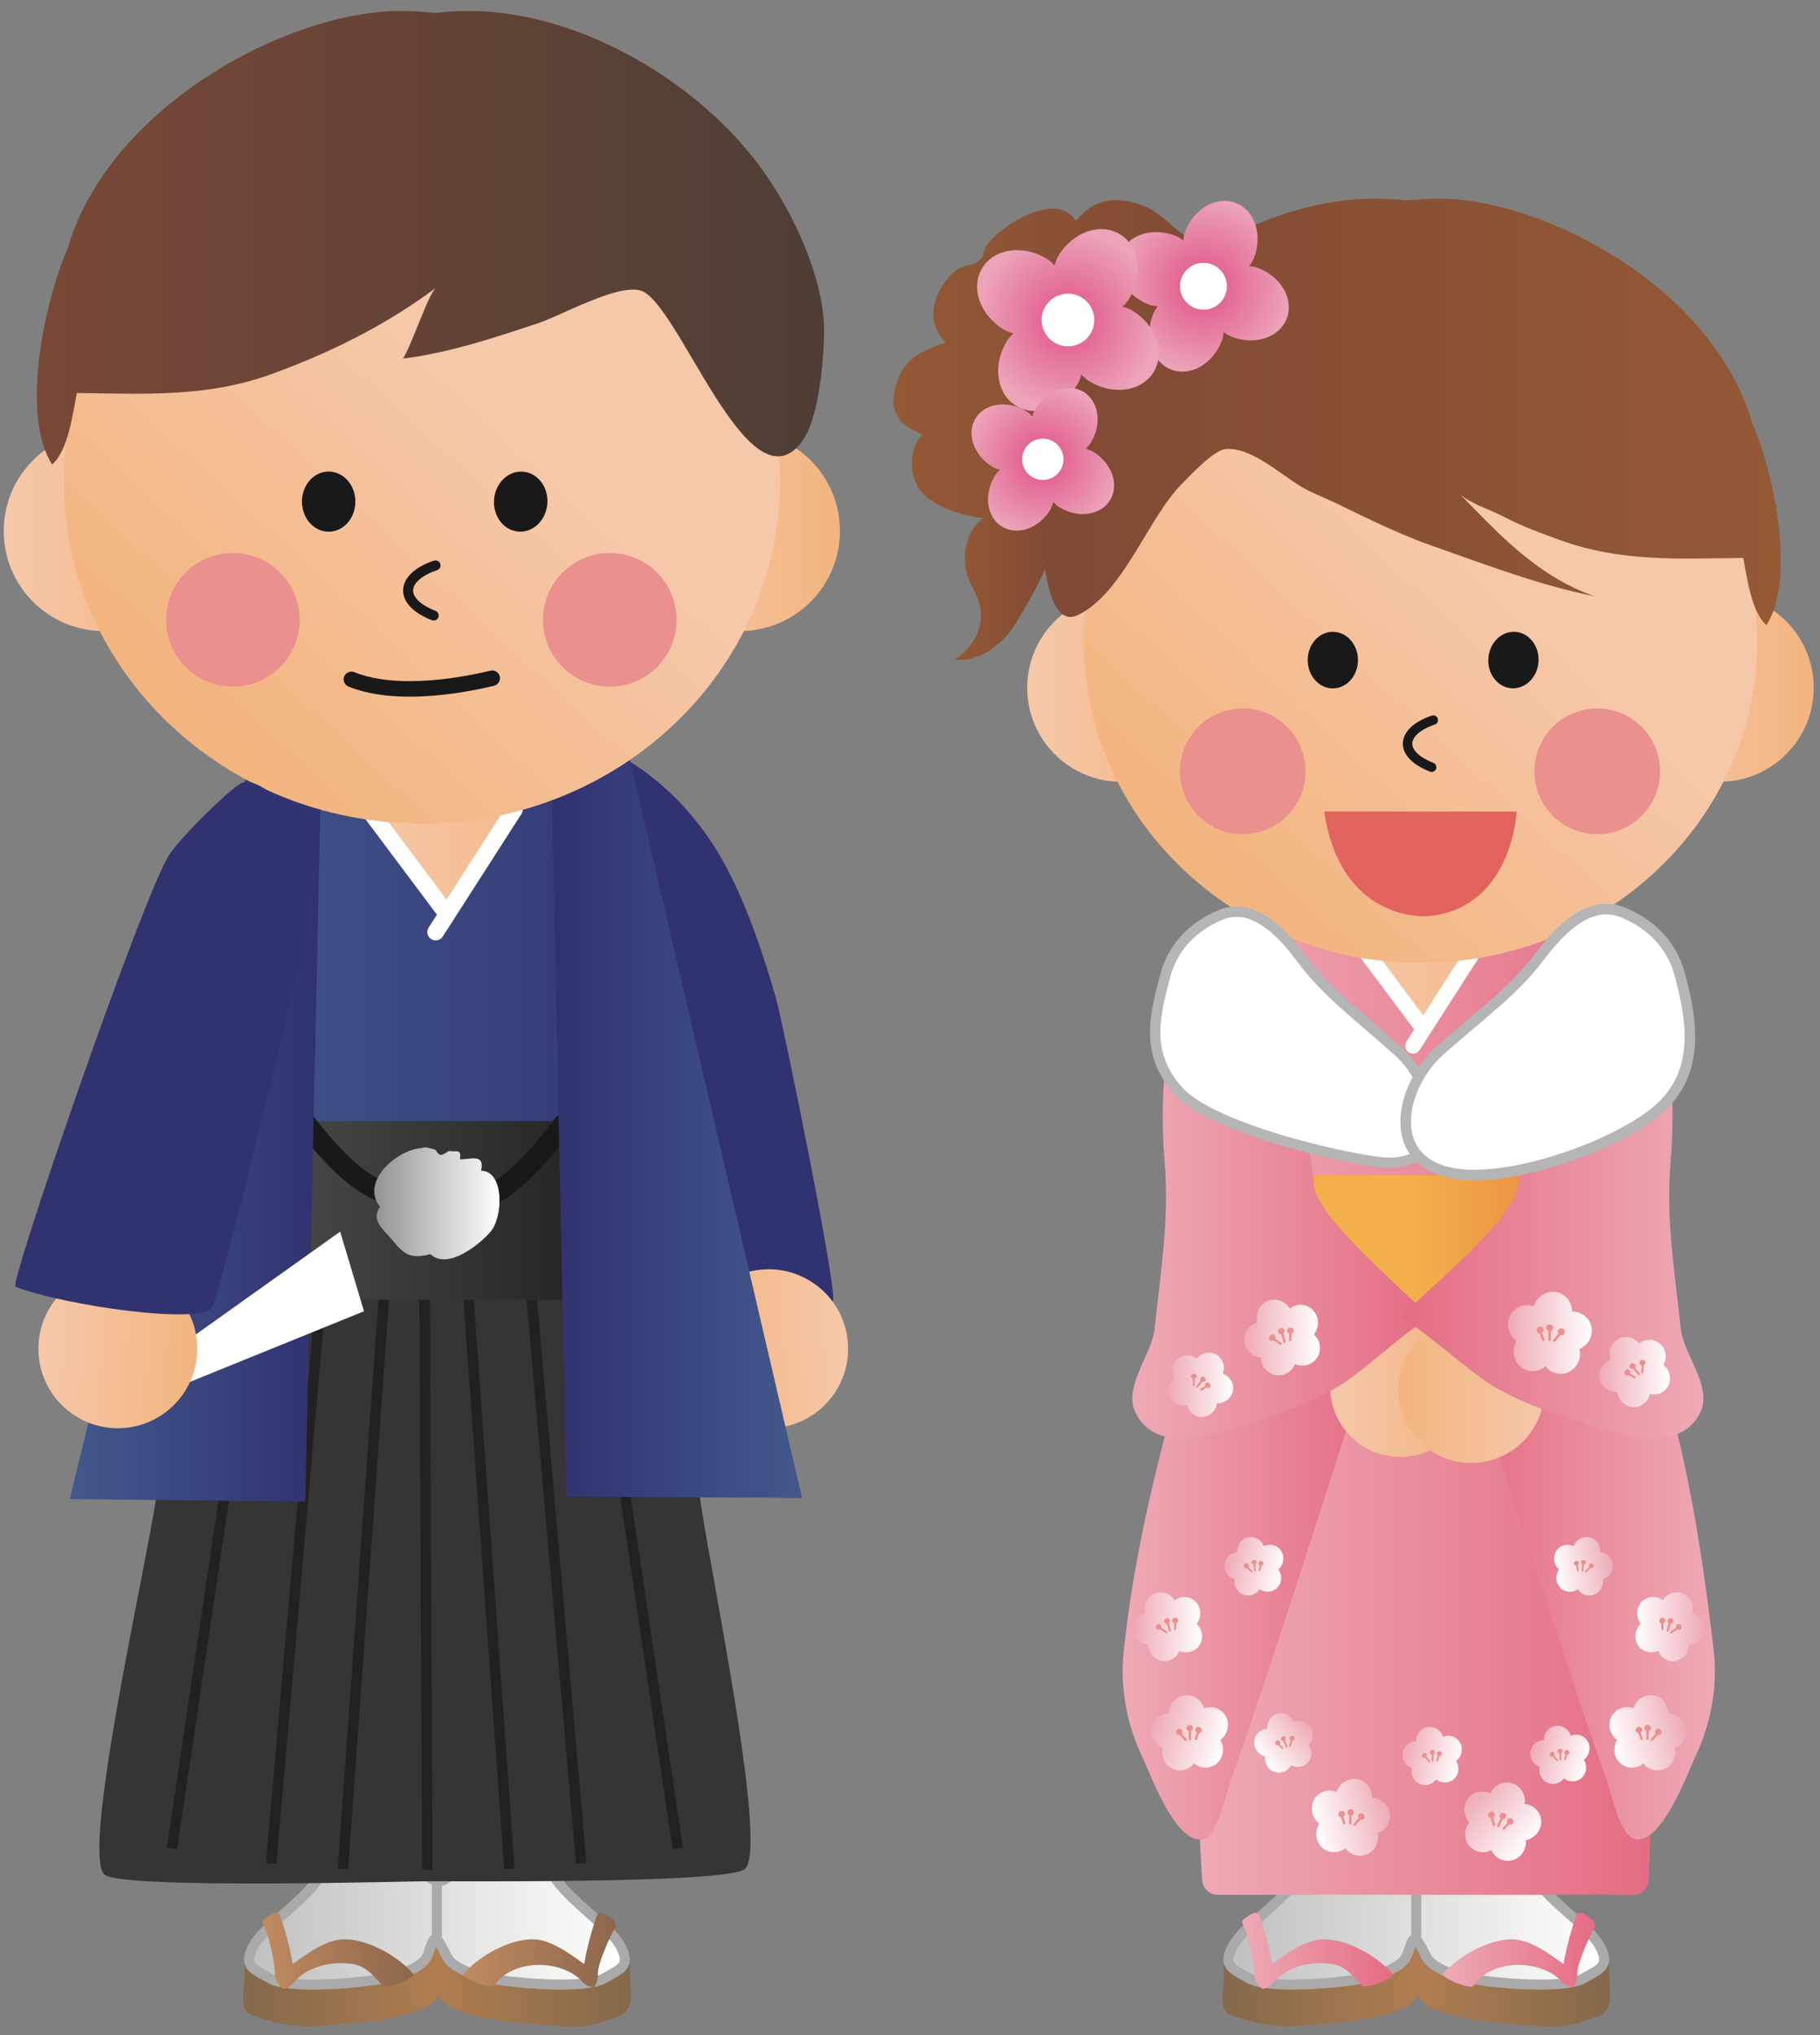 <?xml version="1.0" encoding="UTF-8"?>
<!DOCTYPE svg  PUBLIC '-//W3C//DTD SVG 1.1//EN'  'http://www.w3.org/Graphics/SVG/1.1/DTD/svg11.dtd'>
<svg version="1.1" viewBox="0 0 510 570" xmlns="http://www.w3.org/2000/svg">
<rect x="0" y="0" width="510" height="570" fill="#808080" stroke="none"/>
<defs>
<linearGradient id="bh" x1="451.23" x2="397.22" y1="553.38" y2="553.38" gradientUnits="userSpaceOnUse">
<stop stop-color="#83694B" offset="0"/>
<stop stop-color="#B07D50" offset="1"/>
</linearGradient>
<linearGradient id="aw" x1="342.59" x2="397.38" y1="553.3" y2="553.3" gradientUnits="userSpaceOnUse">
<stop stop-color="#83694B" offset="0"/>
<stop stop-color="#B07D50" offset="1"/>
</linearGradient>
<linearGradient id="al" x1="344.23" x2="449.53" y1="471.07" y2="471.07" gradientUnits="userSpaceOnUse">
<stop stop-color="#BFC0BF" offset="0"/>
<stop stop-color="#FFFFFE" offset="1"/>
</linearGradient>
<linearGradient id="aa" x1="348.05" x2="390.24" y1="546.38" y2="546.38" gradientUnits="userSpaceOnUse">
<stop stop-color="#EEAAB5" offset="0"/>
<stop stop-color="#E46C83" offset="1"/>
</linearGradient>
<linearGradient id="p" x1="404.36" x2="446.97" y1="546.16" y2="546.16" gradientUnits="userSpaceOnUse">
<stop stop-color="#EEAAB5" offset="0"/>
<stop stop-color="#E46C83" offset="1"/>
</linearGradient>
<linearGradient id="e" x1="335.07" x2="462.72" y1="447.99" y2="447.99" gradientUnits="userSpaceOnUse">
<stop stop-color="#EEAAB5" offset="0"/>
<stop stop-color="#E46C83" offset="1"/>
</linearGradient>
<linearGradient id="c" x1="366.78" x2="451.38" y1="311.61" y2="311.61" gradientUnits="userSpaceOnUse">
<stop stop-color="#F6C8AA" offset="0"/>
<stop stop-color="#F3B580" offset=".982"/>
<stop stop-color="#F3B580" offset="1"/>
</linearGradient>
<linearGradient id="b" x1="329.64" x2="471.42" y1="317.52" y2="317.64" gradientUnits="userSpaceOnUse">
<stop stop-color="#EEAAB5" offset="0"/>
<stop stop-color="#E46C83" offset="1"/>
</linearGradient>
<linearGradient id="a" x1="267.6" x2="295.24" y1="162.07" y2="162.07" gradientUnits="userSpaceOnUse">
<stop stop-color="#945935" offset="0"/>
<stop stop-color="#7F4A35" offset="1"/>
</linearGradient>
<linearGradient id="bg" x1="250.38" x2="337.78" y1="100.82" y2="100.82" gradientUnits="userSpaceOnUse">
<stop stop-color="#945935" offset="0"/>
<stop stop-color="#7F4A35" offset="1"/>
</linearGradient>
<linearGradient id="bf" x1="287.84" x2="340.52" y1="192.62" y2="192.62" gradientUnits="userSpaceOnUse">
<stop stop-color="#F6C8AA" offset="0"/>
<stop stop-color="#F3B580" offset=".982"/>
<stop stop-color="#F3B580" offset="1"/>
</linearGradient>
<linearGradient id="be" x1="455.56" x2="508.23" y1="192.62" y2="192.62" gradientUnits="userSpaceOnUse">
<stop stop-color="#F6C8AA" offset="0"/>
<stop stop-color="#F3B580" offset=".982"/>
<stop stop-color="#F3B580" offset="1"/>
</linearGradient>
<linearGradient id="bd" x1="417.34" x2="339.33" y1="158.71" y2="243.22" gradientUnits="userSpaceOnUse">
<stop stop-color="#F6C8AA" offset="0"/>
<stop stop-color="#F3B580" offset=".982"/>
<stop stop-color="#F3B580" offset="1"/>
</linearGradient>
<linearGradient id="bc" x1="499.02" x2="291.54" y1="115.36" y2="115.36" gradientUnits="userSpaceOnUse">
<stop stop-color="#945935" offset="0"/>
<stop stop-color="#7F4A35" offset="1"/>
</linearGradient>
<radialGradient id="bb" cx="337.23" cy="80.172" r="24.615" gradientUnits="userSpaceOnUse">
<stop stop-color="#E05188" offset="0"/>
<stop stop-color="#ECA4B9" offset="1"/>
</radialGradient>
<radialGradient id="ba" cx="299.26" cy="89.628" r="25.46" gradientUnits="userSpaceOnUse">
<stop stop-color="#E05188" offset="0"/>
<stop stop-color="#ECA4B9" offset="1"/>
</radialGradient>
<radialGradient id="az" cx="292.22" cy="128.64" r="21.693" gradientUnits="userSpaceOnUse">
<stop stop-color="#E05188" offset="0"/>
<stop stop-color="#ECA4B9" offset="1"/>
</radialGradient>
<linearGradient id="ay" x1="352.73" x2="441.91" y1="347.44" y2="347.44" gradientUnits="userSpaceOnUse">
<stop stop-color="#F2AF4A" offset="0"/>
<stop stop-color="#F2AF4A" offset=".503"/>
<stop stop-color="#E98645" offset="1"/>
</linearGradient>
<linearGradient id="ax" x1="314.6" x2="385.91" y1="441.77" y2="441.77" gradientUnits="userSpaceOnUse">
<stop stop-color="#EEAAB5" offset="0"/>
<stop stop-color="#E46C83" offset="1"/>
</linearGradient>
<linearGradient id="av" x1="480.55" x2="409.21" y1="441.77" y2="441.77" gradientUnits="userSpaceOnUse">
<stop stop-color="#EEAAB5" offset="0"/>
<stop stop-color="#E46C83" offset="1"/>
</linearGradient>
<linearGradient id="au" x1="372.75" x2="412.04" y1="388.43" y2="388.43" gradientUnits="userSpaceOnUse">
<stop stop-color="#F6C8AA" offset="0"/>
<stop stop-color="#F3B580" offset=".982"/>
<stop stop-color="#F3B580" offset="1"/>
</linearGradient>
<linearGradient id="at" x1="317.3" x2="400.61" y1="329.49" y2="329.49" gradientUnits="userSpaceOnUse">
<stop stop-color="#EEAAB5" offset="0"/>
<stop stop-color="#E46C83" offset="1"/>
</linearGradient>
<linearGradient id="as" x1="432.77" x2="391.8" y1="389.26" y2="389.26" gradientUnits="userSpaceOnUse">
<stop stop-color="#F6C8AA" offset="0"/>
<stop stop-color="#F3B580" offset=".982"/>
<stop stop-color="#F3B580" offset="1"/>
</linearGradient>
<linearGradient id="ar" x1="477.33" x2="392.58" y1="329.49" y2="329.49" gradientUnits="userSpaceOnUse">
<stop stop-color="#EEAAB5" offset="0"/>
<stop stop-color="#E46C83" offset="1"/>
</linearGradient>
<linearGradient id="aq" x1="448.21" x2="467.99" y1="384.3" y2="384.3" gradientUnits="userSpaceOnUse">
<stop stop-color="#EEAAB5" offset="0"/>
<stop stop-color="#FFFFFE" offset="1"/>
</linearGradient>
<linearGradient id="ap" x1="422.56" x2="446.06" y1="373.3" y2="373.3" gradientUnits="userSpaceOnUse">
<stop stop-color="#EEAAB5" offset="0"/>
<stop stop-color="#FFFFFE" offset="1"/>
</linearGradient>
<linearGradient id="ao" x1="327.41" x2="345.55" y1="387.89" y2="387.89" gradientUnits="userSpaceOnUse">
<stop stop-color="#EEAAB5" offset="0"/>
<stop stop-color="#FFFFFE" offset="1"/>
</linearGradient>
<linearGradient id="an" x1="348.67" x2="369.88" y1="374.61" y2="374.61" gradientUnits="userSpaceOnUse">
<stop stop-color="#EEAAB5" offset="0"/>
<stop stop-color="#FFFFFE" offset="1"/>
</linearGradient>
<linearGradient id="am" x1="322.91" x2="343.33" y1="482.88" y2="488.64" gradientUnits="userSpaceOnUse">
<stop stop-color="#EEAAB5" offset="0"/>
<stop stop-color="#FFFFFE" offset="1"/>
</linearGradient>
<linearGradient id="ak" x1="317.57" x2="336.85" y1="455.62" y2="455.62" gradientUnits="userSpaceOnUse">
<stop stop-color="#EEAAB5" offset="0"/>
<stop stop-color="#FFFFFE" offset="1"/>
</linearGradient>
<linearGradient id="aj" x1="343.29" x2="359.36" y1="437.34" y2="440.5" gradientUnits="userSpaceOnUse">
<stop stop-color="#EEAAB5" offset="0"/>
<stop stop-color="#FFFFFE" offset="1"/>
</linearGradient>
<linearGradient id="ai" x1="472.2" x2="451.78" y1="482.88" y2="488.64" gradientUnits="userSpaceOnUse">
<stop stop-color="#EEAAB5" offset="0"/>
<stop stop-color="#FFFFFE" offset="1"/>
</linearGradient>
<linearGradient id="ah" x1="477.55" x2="458.26" y1="455.62" y2="455.62" gradientUnits="userSpaceOnUse">
<stop stop-color="#EEAAB5" offset="0"/>
<stop stop-color="#FFFFFE" offset="1"/>
</linearGradient>
<linearGradient id="ag" x1="451.83" x2="435.75" y1="437.34" y2="440.5" gradientUnits="userSpaceOnUse">
<stop stop-color="#EEAAB5" offset="0"/>
<stop stop-color="#FFFFFE" offset="1"/>
</linearGradient>
<linearGradient id="af" x1="366.74" x2="353.95" y1="483.04" y2="493.28" gradientUnits="userSpaceOnUse">
<stop stop-color="#EEAAB5" offset="0"/>
<stop stop-color="#FFFFFE" offset="1"/>
</linearGradient>
<linearGradient id="ae" x1="429.05" x2="444.9" y1="489.76" y2="493.88" gradientUnits="userSpaceOnUse">
<stop stop-color="#EEAAB5" offset="0"/>
<stop stop-color="#FFFFFE" offset="1"/>
</linearGradient>
<linearGradient id="ad" x1="389.18" x2="368.25" y1="506.74" y2="512.06" gradientUnits="userSpaceOnUse">
<stop stop-color="#EEAAB5" offset="0"/>
<stop stop-color="#FFFFFE" offset="1"/>
</linearGradient>
<linearGradient id="ac" x1="393.27" x2="409.12" y1="490.07" y2="494.19" gradientUnits="userSpaceOnUse">
<stop stop-color="#EEAAB5" offset="0"/>
<stop stop-color="#FFFFFE" offset="1"/>
</linearGradient>
<linearGradient id="ab" x1="412" x2="428.26" y1="502.99" y2="517.2" gradientUnits="userSpaceOnUse">
<stop stop-color="#EEAAB5" offset="0"/>
<stop stop-color="#FFFFFE" offset="1"/>
</linearGradient>
<linearGradient id="z" x1="176.79" x2="122.78" y1="553.38" y2="553.38" gradientUnits="userSpaceOnUse">
<stop stop-color="#83694B" offset="0"/>
<stop stop-color="#B07D50" offset="1"/>
</linearGradient>
<linearGradient id="y" x1="68.146" x2="122.94" y1="553.3" y2="553.3" gradientUnits="userSpaceOnUse">
<stop stop-color="#83694B" offset="0"/>
<stop stop-color="#B07D50" offset="1"/>
</linearGradient>
<linearGradient id="x" x1="69.787" x2="175.08" y1="471.07" y2="471.07" gradientUnits="userSpaceOnUse">
<stop stop-color="#BFC0BF" offset="0"/>
<stop stop-color="#FFFFFE" offset="1"/>
</linearGradient>
<linearGradient id="w" x1="73.601" x2="115.8" y1="546.38" y2="546.38" gradientUnits="userSpaceOnUse">
<stop stop-color="#C08B60" offset="0"/>
<stop stop-color="#8C664C" offset="1"/>
</linearGradient>
<linearGradient id="v" x1="129.92" x2="172.53" y1="546.16" y2="546.16" gradientUnits="userSpaceOnUse">
<stop stop-color="#C08B60" offset="0"/>
<stop stop-color="#8C664C" offset="1"/>
</linearGradient>
<linearGradient id="u" x1="227.36" x2="227.29" y1="-261" y2="-260.02" gradientUnits="userSpaceOnUse">
<stop stop-color="#42588B" offset="0"/>
<stop stop-color="#42588B" offset=".024"/>
<stop stop-color="#313270" offset=".988"/>
<stop stop-color="#313270" offset="1"/>
</linearGradient>
<linearGradient id="t" x1="237.6" x2="193.18" y1="376.24" y2="379.3" gradientUnits="userSpaceOnUse">
<stop stop-color="#F6C8AA" offset="0"/>
<stop stop-color="#F3B580" offset=".982"/>
<stop stop-color="#F3B580" offset="1"/>
</linearGradient>
<linearGradient id="s" x1="90.894" x2="181.31" y1="281.05" y2="281.05" gradientUnits="userSpaceOnUse">
<stop stop-color="#F6C8AA" offset="0"/>
<stop stop-color="#F3B580" offset=".982"/>
<stop stop-color="#F3B580" offset="1"/>
</linearGradient>
<linearGradient id="r" x1="51.197" x2="202.73" y1="284.24" y2="284.36" gradientUnits="userSpaceOnUse">
<stop stop-color="#42588B" offset="0"/>
<stop stop-color="#42588B" offset=".024"/>
<stop stop-color="#313270" offset=".988"/>
<stop stop-color="#313270" offset="1"/>
</linearGradient>
<linearGradient id="q" x1="276.87" x2="318.19" y1="-251.34" y2="-400.62" gradientUnits="userSpaceOnUse">
<stop stop-color="#343534" offset="0"/>
<stop stop-color="#1A1919" offset="1"/>
</linearGradient>
<linearGradient id="o" x1="-27.021" x2="-66.005" y1="-249.95" y2="-398.53" gradientUnits="userSpaceOnUse">
<stop stop-color="#343534" offset="0"/>
<stop stop-color="#1A1919" offset="1"/>
</linearGradient>
<linearGradient id="n" x1="60.88" x2="190.66" y1="339.02" y2="339.02" gradientUnits="userSpaceOnUse">
<stop stop-color="#4F504F" offset="0"/>
<stop stop-color="#1A1919" offset="1"/>
</linearGradient>
<linearGradient id="m" x1="19.542" x2="89.874" y1="319.5" y2="319.5" gradientUnits="userSpaceOnUse">
<stop stop-color="#42588B" offset="0"/>
<stop stop-color="#42588B" offset=".024"/>
<stop stop-color="#313270" offset=".988"/>
<stop stop-color="#313270" offset="1"/>
</linearGradient>
<linearGradient id="l" x1="224.75" x2="154.42" y1="314.26" y2="314.26" gradientUnits="userSpaceOnUse">
<stop stop-color="#42588B" offset="0"/>
<stop stop-color="#42588B" offset=".024"/>
<stop stop-color="#313270" offset=".988"/>
<stop stop-color="#313270" offset="1"/>
</linearGradient>
<linearGradient id="k" x1="10.821" x2="55.226" y1="376.24" y2="379.3" gradientUnits="userSpaceOnUse">
<stop stop-color="#F6C8AA" offset="0"/>
<stop stop-color="#F3B580" offset=".982"/>
<stop stop-color="#F3B580" offset="1"/>
</linearGradient>
<linearGradient id="j" x1="1.046" x2="57.043" y1="148.74" y2="148.74" gradientUnits="userSpaceOnUse">
<stop stop-color="#F6C8AA" offset="0"/>
<stop stop-color="#F3B580" offset=".982"/>
<stop stop-color="#F3B580" offset="1"/>
</linearGradient>
<linearGradient id="i" x1="179.36" x2="235.36" y1="148.74" y2="148.74" gradientUnits="userSpaceOnUse">
<stop stop-color="#F6C8AA" offset="0"/>
<stop stop-color="#F3B580" offset=".982"/>
<stop stop-color="#F3B580" offset="1"/>
</linearGradient>
<linearGradient id="h" x1="138.73" x2="55.788" y1="112.68" y2="202.53" gradientUnits="userSpaceOnUse">
<stop stop-color="#F6C8AA" offset="0"/>
<stop stop-color="#F3B580" offset=".982"/>
<stop stop-color="#F3B580" offset="1"/>
</linearGradient>
<linearGradient id="g" x1="10.321" x2="230.93" y1="66.584" y2="66.584" gradientUnits="userSpaceOnUse">
<stop stop-color="#7A4836" offset="0"/>
<stop stop-color="#4D3E36" offset="1"/>
</linearGradient>
<linearGradient id="f" x1="1021.4" x2="943.9" y1="95.69" y2="111.66" gradientUnits="userSpaceOnUse">
<stop stop-color="#42588B" offset="0"/>
<stop stop-color="#42588B" offset=".024"/>
<stop stop-color="#313270" offset=".988"/>
<stop stop-color="#313270" offset="1"/>
</linearGradient>
<linearGradient id="d" x1="104.87" x2="139.98" y1="337.05" y2="337.05" gradientUnits="userSpaceOnUse">
<stop stop-color="#939492" offset="0"/>
<stop stop-color="#FFFFFE" offset="1"/>
</linearGradient>
</defs>
<path d="m450.87 549.33c0.048 1.963 0.107 3.926 0.156 5.889 0.049 2.207 0.596 4.629-0.332 6.729-0.899 2.002-2.139 2.617-4.121 3.3-4.307 1.475-9.219 2.92-13.819 2.227 0 0-34.824-0.811-35.537-9.307v-19.052l53.653 10.214z" fill="url(#bh)"/>
<path d="m343.05 549.33c-0.048 2.002-0.107 4.004-0.156 6.016-0.059 1.943-0.449 3.877-0.234 5.82 0.273 2.481 1.504 2.93 3.672 3.702 4.99 1.796 9.775 2.734 15.058 2.607 0.01 0 35.274-0.811 35.996-9.307v-19.052l-54.336 10.214z" fill="url(#aw)"/>
<path d="m448.69 545.81c-1.69-3.584-5.723-6.856-8.613-9.463-4.17-3.75-8.116-7.051-11.163-11.865-1.66-2.598-4.179-4.825-4.873-7.969-2.05-9.297 0.508-21.192 0.899-30.654 1.123-27.012 2.236-54.014 3.359-81.016l-23.867-18.564-0.01 0.068c-0.078 23.154-0.136 46.289-0.205 69.443-0.049 12.979-0.39 25.957-0.605 38.926-0.127 6.934-0.069 13.75-0.42 20.723-0.205 4.023-1.885 14.306-8.194 10.605-0.839-0.488-3.496-2.539-3.544-3.428-0.127-2.382-0.782-4.902-0.899-7.177-0.342-6.973-0.293-13.789-0.42-20.723-0.215-12.969-0.556-25.947-0.596-38.926-0.078-23.154-0.136-46.289-0.214-69.443v-0.068l-23.877 18.564c1.132 27.002 2.236 54.004 3.359 81.016 0.391 9.462 2.949 21.357 0.898 30.654-0.683 3.144-3.222 5.371-4.873 7.978-3.066 4.854-7.05 8.155-11.152 11.856-2.9 2.607-6.924 5.879-8.623 9.463-2.363 5.019 0.635 5.83 5.059 8.34 5.595 3.173 26.377 1.201 32.148-0.088 4.483-1.006 9.922-2.744 11.738-5.86 0.723-1.25 1.162-3.857 1.993-4.892 1.015-1.289 2.822 3.301 3.759 4.892 1.817 3.116 7.256 4.854 11.739 5.86 5.771 1.289 26.543 3.261 32.148 0.088 4.414-2.51 7.422-3.321 5.049-8.34z" fill="url(#al)"/>
<path d="m448.69 545.81 1.27-0.599c-0.962-2.031-2.495-3.837-4.13-5.489-1.636-1.647-3.391-3.134-4.813-4.418l-1e-3 -1e-3c-4.202-3.774-8.014-6.982-10.915-11.572l-3e-3 -6e-3c-0.908-1.414-1.971-2.637-2.846-3.847-0.879-1.211-1.557-2.382-1.839-3.668-0.545-2.468-0.755-5.179-0.755-8.012-5e-3 -7.288 1.393-15.333 1.685-22.281 1.123-27.012 2.236-54.014 3.359-81.016 0.019-0.455-0.181-0.887-0.541-1.167l-23.867-18.564c-0.396-0.308-0.923-0.382-1.388-0.194s-0.793 0.607-0.864 1.104l-0.01 0.068-0.014 0.194c-0.078 23.155-0.137 46.29-0.205 69.444-0.049 12.956-0.39 25.929-0.605 38.907v-3e-3c-0.127 6.959-0.07 13.759-0.419 20.678-0.077 1.602-0.432 4.373-1.228 6.58-0.391 1.105-0.899 2.058-1.435 2.649-0.267 0.298-0.533 0.505-0.792 0.636-0.26 0.13-0.511 0.195-0.825 0.197-0.432 0-1.02-0.14-1.8-0.597l-5e-3 -3e-3c-0.126-0.072-0.431-0.276-0.766-0.528-0.509-0.379-1.125-0.888-1.572-1.334-0.222-0.221-0.402-0.429-0.493-0.559l-0.051-0.077-0.014-0.025-0.255 0.127 0.271-0.084-0.016-0.043-0.255 0.127 0.271-0.084-0.749 0.232 0.781-0.043c-6e-3 -0.094-0.022-0.154-0.032-0.189l-0.749 0.232 0.781-0.043v3e-3c-0.07-1.293-0.275-2.563-0.469-3.777-0.195-1.212-0.377-2.368-0.429-3.399v4e-3c-0.34-6.921-0.292-13.722-0.419-20.68v3e-3c-0.215-12.978-0.556-25.95-0.595-38.907-0.078-23.154-0.137-46.289-0.215-69.444v5e-3 -0.068c0-0.538-0.304-1.026-0.787-1.262s-1.055-0.177-1.479 0.153l-23.877 18.564c-0.36 0.28-0.561 0.713-0.541 1.168 1.132 27.001 2.236 54.003 3.359 81.015 0.292 6.948 1.689 14.993 1.684 22.281 1e-3 2.833-0.209 5.544-0.754 8.012l-1e-3 5e-3c-0.276 1.28-0.955 2.45-1.838 3.663-0.877 1.212-1.944 2.438-2.849 3.862-2.919 4.627-6.768 7.836-10.907 11.564l2e-3 -2e-3c-1.428 1.285-3.183 2.773-4.819 4.42-1.636 1.652-3.168 3.458-4.134 5.486l-2e-3 4e-3c-0.621 1.324-0.959 2.475-0.963 3.585-5e-3 0.865 0.235 1.693 0.657 2.369 0.637 1.022 1.559 1.694 2.564 2.316 1.014 0.62 2.156 1.194 3.379 1.889 1.413 0.789 3.248 1.211 5.421 1.501 2.168 0.281 4.661 0.393 7.271 0.393 3.943 0 8.149-0.259 11.819-0.615 3.676-0.358 6.79-0.807 8.636-1.218 2.294-0.516 4.848-1.216 7.131-2.225 1.142-0.505 2.219-1.088 3.165-1.787 0.945-0.698 1.768-1.516 2.35-2.51l2e-3 -5e-3c0.254-0.441 0.435-0.902 0.606-1.377 0.253-0.709 0.47-1.452 0.691-2.08 0.211-0.624 0.463-1.137 0.575-1.26l8e-3 -9e-3 -0.594-0.468 0.363 0.656c0.131-0.073 0.202-0.152 0.231-0.188l-0.594-0.468 0.363 0.656-0.473-0.855v0.977c0.159 2e-3 0.346-0.048 0.473-0.122l-0.473-0.855v0.977-0.868l-0.326 0.807c0.066 0.028 0.18 0.061 0.326 0.061v-0.868l-0.326 0.807 0.17-0.421-0.266 0.372 0.096 0.049 0.17-0.421-0.266 0.372 5e-3 5e-3c0.055 0.038 0.272 0.288 0.489 0.632 0.336 0.521 0.719 1.253 1.075 1.964 0.361 0.716 0.69 1.4 1.003 1.935l-3e-3 -5e-3c0.581 0.994 1.405 1.812 2.349 2.51 1.421 1.046 3.132 1.84 4.921 2.488 1.788 0.646 3.655 1.138 5.374 1.524 1.847 0.411 4.961 0.86 8.635 1.218 3.67 0.356 7.874 0.615 11.818 0.615 2.609 0 5.102-0.112 7.271-0.393 2.173-0.29 4.009-0.712 5.424-1.5l2e-3 -2e-3c1.626-0.929 3.11-1.628 4.341-2.537 0.613-0.458 1.175-0.985 1.595-1.665 0.422-0.675 0.662-1.503 0.657-2.368-4e-3 -1.112-0.344-2.264-0.969-3.591l-1.269 0.601-1.27 0.6c0.525 1.104 0.703 1.89 0.699 2.39-5e-3 0.395-0.082 0.629-0.24 0.896-0.233 0.392-0.773 0.866-1.641 1.393-0.86 0.529-2.002 1.107-3.291 1.84l2e-3 -2e-3c-0.817 0.475-2.415 0.909-4.401 1.159-1.991 0.259-4.384 0.371-6.91 0.371-3.821 0-7.953-0.253-11.546-0.603-3.588-0.347-6.665-0.798-8.293-1.163-2.189-0.49-4.596-1.161-6.607-2.052-1.005-0.444-1.909-0.943-2.634-1.478-0.726-0.535-1.264-1.103-1.59-1.666l-4e-3 -5e-3c-0.165-0.279-0.41-0.763-0.68-1.306-0.41-0.819-0.883-1.778-1.4-2.599-0.262-0.412-0.529-0.792-0.867-1.137-0.172-0.172-0.363-0.338-0.618-0.487-0.251-0.145-0.588-0.28-1.005-0.281-0.302-3e-3 -0.627 0.083-0.888 0.23-0.264 0.147-0.464 0.339-0.615 0.531l8e-3 -0.01c-0.346 0.437-0.563 0.894-0.762 1.368-0.292 0.708-0.518 1.464-0.741 2.144-0.216 0.674-0.443 1.278-0.609 1.556l2e-3 -4e-3c-0.327 0.563-0.865 1.131-1.591 1.666-1.086 0.804-2.578 1.519-4.206 2.105-1.629 0.589-3.392 1.057-5.035 1.425-1.627 0.365-4.705 0.816-8.294 1.163-3.595 0.35-7.727 0.603-11.548 0.603-2.527 0-4.92-0.112-6.91-0.371-1.985-0.25-3.582-0.684-4.397-1.158-1.722-0.972-3.181-1.688-4.055-2.348-0.439-0.327-0.721-0.623-0.881-0.886-0.158-0.266-0.235-0.501-0.24-0.897-4e-3 -0.5 0.173-1.286 0.696-2.389l-2e-3 3e-3c0.733-1.555 2.062-3.177 3.589-4.709 1.525-1.537 3.232-2.988 4.704-4.311l2e-3 -2e-3c4.065-3.673 8.184-7.066 11.399-12.148 0.745-1.182 1.772-2.373 2.748-3.712 0.97-1.338 1.903-2.854 2.31-4.718l-1e-3 4e-3c0.604-2.741 0.82-5.647 0.82-8.617-5e-3 -7.624-1.417-15.722-1.687-22.397-1.123-27.012-2.226-54.014-3.359-81.017l-1.403 0.059 0.862 1.109 23.877-18.565-0.862-1.108h-1.405v0.073c0.078 23.153 0.137 46.288 0.215 69.443 0.039 13 0.381 25.985 0.596 38.944v3e-3c0.127 6.91 0.077 13.741 0.421 20.765l1e-3 4e-3c0.065 1.245 0.268 2.486 0.461 3.698 0.194 1.211 0.38 2.392 0.437 3.482v2e-3c0.032 0.446 0.172 0.735 0.307 0.988 0.246 0.434 0.545 0.777 0.88 1.129 0.502 0.519 1.089 1.02 1.637 1.45 0.553 0.432 1.037 0.775 1.418 0.998l-5e-3 -2e-3c1.09 0.64 2.169 0.982 3.221 0.982 0.752 2e-3 1.472-0.182 2.097-0.501 1.099-0.563 1.894-1.477 2.511-2.493 0.92-1.532 1.481-3.359 1.862-5.112 0.375-1.753 0.554-3.424 0.615-4.622 0.354-7.027 0.295-13.86 0.422-20.768v-3e-3c0.215-12.959 0.557-25.944 0.606-38.943 0.068-23.156 0.127-46.291 0.205-69.444l-1.405-5e-3 1.391 0.198 9e-3 -0.068-1.39-0.198-0.862 1.108 23.867 18.564 0.862-1.108-1.403-0.058c-1.123 27.002-2.236 54.004-3.359 81.015-0.27 6.676-1.682 14.774-1.687 22.398 0 2.97 0.216 5.876 0.82 8.617 0.412 1.86 1.34 3.374 2.308 4.712 0.974 1.338 2.001 2.528 2.753 3.711l-3e-3 -5e-3c3.193 5.039 7.272 8.432 11.41 12.158l-2e-3 -1e-3c1.468 1.323 3.176 2.775 4.701 4.312 1.527 1.532 2.855 3.153 3.583 4.707l1.27-0.599" fill="#A9AAA9"/>
<path d="m398.27 543.11v-16.289c0-0.776-0.629-1.405-1.404-1.405-0.776 0-1.405 0.629-1.405 1.405v16.289c0 0.775 0.629 1.404 1.405 1.404 0.775 0 1.404-0.629 1.404-1.404" fill="#A9AAA9"/>
<path d="m390.17 552.78c-4.794-5.479-13.105-9.58-19.062-9.619h-0.107c-5.469 0-11.133 4.599-14.532 6.933-0.986-6.142-3.447-13.476-3.642-13.779-0.821-1.231-2.08-0.313-3.301 0.508-1.221 0.81-1.943 1.211-1.133 2.431 1.045 1.582 3.223 10.811 3.106 13.574-0.088 1.973 1.923 4.219 2.246 4.219 1.054 0 3.31-1.592 3.466-2.285 5.733-5.879 14.18-4.834 14.219-4.834 4.346 0.039 6.494 1.973 10.235 6.25 0.966 1.104 9.472-2.295 8.505-3.398z" fill="url(#aa)"/>
<path d="m404.44 552.78c4.795-5.479 13.115-9.58 19.063-9.619h0.107c5.469 0 11.133 4.599 14.531 6.933 0.987-6.142 3.447-13.476 3.653-13.779 0.81-1.231 2.08-0.313 3.3 0.508 1.221 0.81 2.432 2.109 1.621 3.33-1.044 1.582-4.853 9.912-4.726 12.675 0.088 1.973-0.879 3.79-1.201 3.79-1.065 0-3.233-1.163-3.389-1.856-5.723-5.879-19.238-6.357-24.453 1.416-0.811 1.221-9.473-2.295-8.506-3.398z" fill="url(#p)"/>
<path d="m459.08 391.59c-2.744-31.025-56.464-26.035-56.464-26.035-2.246 0.205-5.938 0.205-8.184 0 0 0-53.721-4.99-56.465 26.035-5.791 65.352-1.113 135.03-1.113 135.03 0.156 2.256 2.129 4.102 4.385 4.102h52.675 4.61 4.609 54.6c2.265 0 4.189-1.846 4.287-4.111 0 0 2.852-69.668-2.94-135.02z" fill="url(#e)"/>
<path d="m366.79 275.86c-0.059-2.071 0.4-4.268 1.699-6.729 3.213-6.045 10.078-9.609 16.142-12.07 12.442-5.03 28.057-7.188 41.387-5.196 17.559 2.627 27.402 19.473 25.01 36.592-2.725 19.405-16.924 32.979-27.471 48.252-2.89 4.18-26.006 30.713-24.433 35.371-5.459-16.172-10.928-32.343-16.377-48.515-3.838-11.338-7.666-22.686-11.495-34.024-1.748-5.166-4.335-9.16-4.462-13.681z" fill="url(#c)"/>
<path d="m450.26 247.86c1.504-0.079 19.356 121.29 21.211 132.38 1.133 6.739-61.22 10.596-68.701 4.6-3.213-2.559-6.279-10.625-11.709-6.455-1.504 1.152-2.148 4.297-3.652 5.781-9.092 8.985-59.922 1.572-57.637-5.4 6.524-19.912 7.481-63.819 9.483-84.336 0.771-7.969 2.177-36.719 6.796-40.606l28.067-4.443c3.144 7.666 22.031 37.744 24.179 36.982 2.315-0.82 23.204-29.599 26.211-39.521l3.418 0.42 22.334 0.596z" fill="url(#b)"/>
<path d="m376.62 262.06 19.424 25.957c0.727 0.971 2.103 1.169 3.074 0.443 0.971-0.727 1.169-2.103 0.442-3.074l-19.423-25.957c-0.727-0.971-2.103-1.169-3.074-0.443-0.971 0.727-1.169 2.103-0.443 3.074" fill="#FFFFFE"/>
<path d="m414.76 259.56-20.654 32.168c-0.656 1.02-0.36 2.379 0.661 3.034 1.021 0.656 2.379 0.359 3.034-0.661l20.655-32.168c0.655-1.021 0.359-2.379-0.662-3.034-1.02-0.656-2.379-0.36-3.034 0.661" fill="#FFFFFE"/>
<path d="m281.48 144.04c-8.506-1.308-12.1 8.37-10.889 15.313 0.723 4.121 3.663 7.148 4.18 11.348 0.723 5.976-2.451 10.673-7.168 14.082 7.305 0.595 13.506-4.493 17.129-10.362 3.359-5.459 7.236-12.392 9.522-18.34 3.769-9.824-3.643-20.722-14.649-15.322z" fill="url(#a)"/>
<path d="m333.94 66.955c-4.541-1.845-8.086-7.168-13.262-9.209-7.343-2.9-14.033-2.461-19.218 4.18-5.42-9.033-22.12 1.738-25.352 7.451-0.977 1.729 0.107 2.11-1.855 3.77-1.426 1.211-4.043 1.064-5.674 2.109-2.793 1.817-4.785 4.834-5.869 7.393-2.237 5.273-1.143 9.658 2.255 13.31-6.171 2.022-11.513 4.414-13.584 10.869-2.421 7.608-0.595 11.817 7.11 14.834-4.112 4.336-3.858 12.305-0.049 16.387 5.068 5.449 16.396 7.676 23.682 7.539 11.601-0.215 11.25-10.869 13.33-19.111 1.435-5.742 6.064-11.309 10.107-15.459 7.969-8.154 21.426-7.735 27.617-17.481 4.278-6.748 8.692-24.707-2.256-27.187z" fill="url(#bg)"/>
<path d="m340.52 192.63c0 14.541-11.787 26.338-26.328 26.338-14.551 0-26.348-11.797-26.348-26.338 0-14.551 11.797-26.347 26.348-26.347 14.541 0 26.328 11.796 26.328 26.347z" fill="url(#bf)"/>
<path d="m508.23 192.63c0 14.541-11.787 26.338-26.348 26.338-14.541 0-26.328-11.797-26.328-26.338 0-14.551 11.787-26.347 26.328-26.347 14.561 0 26.348 11.796 26.348 26.347z" fill="url(#be)"/>
<path d="m492.38 179.62c0 49.746-42.236 90.069-94.345 90.069-52.1 0-94.346-40.323-94.346-90.069 0-49.736 42.246-90.068 94.346-90.068 52.109 0 94.345 40.332 94.345 90.068z" fill="url(#bd)"/>
<path d="m380.53 184.88c0 4.375-3.154 7.93-7.051 7.93-3.887 0-7.031-3.555-7.031-7.93s3.144-7.92 7.031-7.92c3.897 0 7.051 3.545 7.051 7.92" fill="#1A1919"/>
<path d="m431.12 185.36c-0.303 4.365-3.692 7.685-7.569 7.412-3.877-0.264-6.787-4.014-6.484-8.379s3.691-7.696 7.568-7.422c3.877 0.264 6.777 4.023 6.485 8.389" fill="#1A1919"/>
<path d="m365.84 216.04c0 9.717-7.881 17.598-17.597 17.598-9.727 0-17.608-7.881-17.608-17.598 0-9.726 7.881-17.607 17.608-17.607 9.716 0 17.597 7.881 17.597 17.607" fill="#EA908E"/>
<path d="m465.18 216.04c0 9.717-7.881 17.598-17.597 17.598-9.717 0-17.608-7.881-17.608-17.598 0-9.726 7.891-17.607 17.608-17.607 9.716 0 17.597 7.881 17.597 17.607" fill="#EA908E"/>
<path d="m401.66 213.66c-2.179-0.858-3.712-1.844-4.644-2.791-0.937-0.957-1.267-1.807-1.27-2.571 1e-3 -0.421 0.1-0.844 0.328-1.298 0.339-0.679 0.988-1.421 1.989-2.13 0.999-0.709 2.34-1.378 4-1.933 0.692-0.232 1.065-0.98 0.833-1.671-0.231-0.692-0.98-1.065-1.671-0.833-2.475 0.831-4.44 1.911-5.849 3.223-0.704 0.657-1.268 1.376-1.661 2.157-0.394 0.78-0.611 1.627-0.61 2.485-3e-3 1.594 0.744 3.132 2.032 4.427 1.294 1.305 3.136 2.435 5.554 3.391 0.678 0.268 1.445-0.065 1.713-0.743 0.267-0.679-0.066-1.446-0.744-1.713" fill="#1A1919"/>
<path d="m295.51 120.54c3.574-9.687 9.073-19.101 14.473-25.966 17.139-21.788 47.285-38.946 75.322-38.946 2.979 0 5.928 0.205 8.858 0.528 2.939-0.323 5.898-0.528 8.867-0.528 30.195 0 77.275 25.449 87.978 62.881 0.323 0.791 0.664 1.553 0.987 2.344 5.224 13.291 11.172 41.533 2.988 54.248-4.268-3.838-5.361-13.106-6.504-18.838-17.92 0.234-34.346 1.172-51.26-4.971-5.342-1.933-10.849-3.925-15.869-6.582-3.252-1.728-9.892-3.886-12.363-6.426 11.445 11.768 22.002 23.155 37.832 28.731-15.42-3.086-30.615-8.897-46.074-14.346-7.08-2.5-14.395-5.947-21.231-9.238-2.705-1.299-5.303-2.627-8.096-3.838-1.396-0.615-2.675-1.201-4.062-1.826-7.061-3.174-15.791-12.656-23.926-11.983-3.301 0.264-9.931 7.364-12.275 9.766-9.727 9.971-16.299 30.332-28.965 36.66-10.273 5.127-10.488-24.892-10.645-31.25-0.156-6.396 1.407-13.476 3.965-20.42z" fill="url(#bc)"/>
<path d="m371.08 227.3h53.916s-1.181 26.963-24.619 29.307c0 0-24.609 2.344-29.297-29.307" fill="#E2635D"/>
<path d="m352.64 75.08c-0.83-0.322-1.709-0.478-2.597-0.527 0.556-0.684 1.015-1.455 1.347-2.305 2.5-6.445 0.225-13.339-5.088-15.4-5.312-2.07-11.65 1.484-14.16 7.92-0.312 0.83-0.478 1.709-0.527 2.597-0.694-0.546-1.455-1.015-2.295-1.347-6.445-2.5-13.34-0.225-15.41 5.097-2.071 5.313 1.484 11.641 7.929 14.141 0.83 0.322 1.7 0.488 2.588 0.537-0.547 0.694-1.015 1.455-1.347 2.305-2.5 6.435-0.225 13.33 5.088 15.4 5.322 2.061 11.66-1.484 14.16-7.929 0.322-0.821 0.478-1.709 0.527-2.588 0.703 0.547 1.455 1.015 2.305 1.347 6.445 2.5 13.34 0.215 15.4-5.087 2.07-5.323-1.484-11.651-7.92-14.161z" fill="url(#bb)"/>
<path d="m343.35 82.551c-1.309 3.379-5.117 5.049-8.496 3.74-3.379-1.318-5.059-5.117-3.74-8.496 1.308-3.379 5.117-5.058 8.496-3.74s5.058 5.117 3.74 8.496" fill="#FFFFFE"/>
<path d="m317.29 86.985c-0.86-0.518-1.797-0.87-2.774-1.084 0.742-0.664 1.406-1.426 1.934-2.295 4.023-6.641 2.832-14.707-2.647-18.018-5.468-3.32-13.174-0.615-17.187 6.016-0.518 0.859-0.86 1.797-1.074 2.773-0.674-0.752-1.426-1.416-2.295-1.943-6.651-4.014-14.717-2.822-18.028 2.656-3.31 5.479-0.615 13.164 6.026 17.188 0.859 0.517 1.787 0.859 2.773 1.084-0.752 0.664-1.406 1.416-1.943 2.285-4.014 6.64-2.832 14.717 2.656 18.027 5.469 3.311 13.174 0.606 17.178-6.025 0.517-0.86 0.869-1.797 1.084-2.774 0.674 0.752 1.426 1.416 2.295 1.934 6.65 4.023 14.707 2.842 18.017-2.637 3.321-5.478 0.625-13.174-6.015-17.187z" fill="url(#ba)"/>
<path d="m305.58 93.44c-2.11 3.496-6.641 4.609-10.127 2.49-3.487-2.1-4.61-6.631-2.5-10.117 2.109-3.487 6.65-4.6 10.127-2.5 3.486 2.109 4.609 6.65 2.5 10.127" fill="#FFFFFE"/>
<path d="m306.36 126.56c-0.674-0.41-1.406-0.684-2.168-0.86 0.586-0.507 1.103-1.103 1.523-1.787 3.155-5.224 2.217-11.552-2.089-14.15-4.297-2.598-10.333-0.479-13.487 4.736-0.4 0.664-0.674 1.406-0.849 2.168-0.518-0.586-1.114-1.113-1.797-1.523-5.215-3.145-11.543-2.227-14.151 2.08-2.588 4.297-0.478 10.332 4.737 13.486 0.673 0.41 1.406 0.684 2.168 0.85-0.586 0.517-1.104 1.123-1.514 1.797-3.154 5.214-2.227 11.552 2.07 14.15 4.307 2.598 10.342 0.479 13.496-4.727 0.401-0.673 0.674-1.416 0.85-2.177 0.518 0.586 1.113 1.113 1.797 1.523 5.205 3.154 11.543 2.217 14.15-2.08 2.588-4.297 0.469-10.332-4.736-13.486z" fill="url(#az)"/>
<path d="m297.17 131.63c-1.65 2.734-5.214 3.613-7.949 1.963-2.734-1.66-3.603-5.215-1.963-7.949 1.66-2.735 5.225-3.614 7.959-1.963 2.735 1.65 3.614 5.215 1.953 7.949" fill="#FFFFFE"/>
<path d="m352.73 329.12h89.18v36.641h-89.18z" fill="url(#ay)"/>
<path d="m385.71 374.1c1.446 2.89-5.449 17.158-6.386 20.078-4.893 15.332-9.834 30.664-14.815 45.976-6.396 19.571-12.783 39.161-19.648 58.584-1.387 3.936-3.897 16.504-8.584 16.495-7.324-0.02-13.799-18.086-16.309-23.409-4.209-8.886-6.181-19.277-5.068-29.462 4.355-40.284 14.814-69.502 20.058-94.063 0 0 48.575 1.455 50.752 5.801z" fill="url(#ax)"/>
<path d="m409.41 374.1c-1.446 2.89 5.449 17.158 6.377 20.078 4.902 15.332 9.834 30.664 14.824 45.976 6.387 19.571 12.773 39.161 19.639 58.584 1.396 3.936 3.896 16.504 8.593 16.495 7.325-0.02 13.799-18.086 16.309-23.409 4.199-8.886 6.25-19.277 5.068-29.462-4.931-42.334-10.381-66.182-20.058-94.063 0 0-48.584 1.455-50.752 5.801z" fill="url(#av)"/>
<path d="m412.04 388.43c0 10.85-8.798 19.648-19.658 19.648-10.849 0-19.638-8.798-19.638-19.648s8.789-19.648 19.638-19.648c10.86 0 19.658 8.798 19.658 19.648z" fill="url(#au)"/>
<path d="m358.14 267.65c0.186 0.429 0.362 0.859 0.537 1.289 2.119 5.01 5.948 25.273 5.157 30.459-1.827 11.797 3.691 20.82 4.404 32.676 0.537 8.935 27.793 31.709 32.373 36.689-7.637 5.127-14.482 11.533-21.856 17.031-9.56 7.119-22.05 10.772-33.398 14.365-8.623 2.725-21.758 5.938-27.061-4.257-3.798-7.295 4.454-16.416 5.225-23.614 1.641-15.332 4.141-30.703 2.852-46.416-0.948-11.591-0.801-23.261 1.279-34.736 1.416-7.871 2.002-16.182 5.566-23.428 3.301-6.718 9.873-15.058 17.93-10.117 3.838 2.354 5.391 6.162 6.992 10.059z" fill="url(#at)"/>
<path d="m391.8 389.26c0 11.318 9.18 20.488 20.489 20.488 11.308 0 20.478-9.17 20.478-20.488 0-11.309-9.17-20.478-20.478-20.478-11.309 0-20.489 9.169-20.489 20.478z" fill="url(#as)"/>
<path d="m435.78 267.65c-0.186 0.429-0.362 0.859-0.547 1.289-2.149 5.01-6.055 25.273-5.235 30.459 1.846 11.797-3.759 20.82-4.492 32.676-0.547 8.935-28.271 31.709-32.929 36.689 7.763 5.127 14.726 11.533 22.246 17.031 9.707 7.119 22.422 10.772 33.974 14.365 8.76 2.725 22.119 5.938 27.52-4.257 3.857-7.295-4.531-16.416-5.303-23.614-1.67-15.332-4.219-30.703-2.91-46.416 0.967-11.591 0.82-23.261-1.299-34.736-1.445-7.871-2.041-16.182-5.674-23.428-3.349-6.718-10.049-15.058-18.242-10.117-3.896 2.354-5.478 6.162-7.109 10.059z" fill="url(#ar)"/>
<path d="m364.69 268.48c7.246 9.726 15.146 15.234 27.158 26.025 11.016 9.893 15.811 33.154-4.922 31.026-10.498-1.084-46.904-9.307-56.562-19.825-9.697-10.556-6.758-21.318-3.858-32.373 2.139-8.105 7.911-13.935 15.557-17.09 9.443-3.906 17.734 5.694 22.627 12.237" fill="#FFFFFE"/>
<path d="m364.69 268.48-1.163 0.866c3.696 4.962 7.568 8.853 11.985 12.826 4.42 3.974 9.388 8.04 15.367 13.412 2.579 2.313 4.846 5.471 6.442 8.842 1.601 3.368 2.525 6.951 2.522 10.059 0 1.426-0.192 2.748-0.578 3.914-0.587 1.751-1.574 3.141-3.112 4.157-1.539 1.012-3.695 1.66-6.672 1.661-0.751 0-1.553-0.041-2.407-0.129-2.53-0.26-6.749-0.971-11.75-2.051-7.507-1.619-16.813-4.073-25.092-7.085-4.138-1.505-8.021-3.15-11.281-4.884-3.259-1.729-5.893-3.564-7.519-5.343-2.403-2.617-3.957-5.199-4.926-7.782-0.966-2.583-1.35-5.179-1.351-7.837-5e-3 -4.933 1.352-10.078 2.754-15.405v2e-3c1.01-3.823 2.862-7.085 5.372-9.783 2.509-2.697 5.683-4.829 9.335-6.336 1.347-0.556 2.633-0.795 3.893-0.796 1.646 0 3.26 0.414 4.848 1.147 2.38 1.096 4.678 2.922 6.744 4.997 2.069 2.072 3.908 4.383 5.428 6.416l-2e-3 -2e-3 1.163-0.866 1.161-0.869c-2.083-2.783-4.789-6.149-8.019-8.872-1.617-1.36-3.368-2.563-5.259-3.437-1.888-0.873-3.926-1.415-6.064-1.414-1.633-1e-3 -3.317 0.318-5 1.015-3.994 1.648-7.529 4.008-10.351 7.041-2.823 3.031-4.925 6.738-6.054 11.019v2e-3c-1.391 5.318-2.845 10.681-2.85 16.141 0 2.938 0.431 5.905 1.536 8.855 1.104 2.949 2.88 5.869 5.506 8.726 2.66 2.882 6.874 5.403 11.899 7.719 7.534 3.459 16.905 6.379 25.409 8.554 8.509 2.173 16.105 3.591 20.173 4.013 0.945 0.097 1.846 0.145 2.704 0.145 2.263-1e-3 4.238-0.331 5.935-0.965 2.548-0.945 4.449-2.61 5.634-4.672 1.19-2.062 1.692-4.474 1.693-6.996-4e-3 -3.67-1.053-7.609-2.801-11.302-1.752-3.69-4.207-7.134-7.125-9.757-6.032-5.419-11.02-9.502-15.365-13.411-4.347-3.911-8.049-7.637-11.599-12.402l-2e-3 -2e-3 -1.161 0.869" fill="#B4B5B4"/>
<path d="m431.46 267.9c-7.442 9.814-15.547 15.38-27.901 26.279-11.308 9.99-16.162 31.943 5.069 34.678 16.972 2.187 48.164-9.395 58.085-20.02 9.952-10.664 6.934-24.873 3.956-36.035-2.188-8.193-8.125-14.072-15.967-17.266-9.707-3.945-18.223 5.752-23.242 12.364" fill="#FFFFFE"/>
<path d="m431.46 267.9-1.177-0.893c-3.646 4.807-7.445 8.57-11.91 12.519-4.462 3.948-9.587 8.073-15.791 13.545-2.979 2.634-5.499 6.01-7.296 9.671-1.794 3.663-2.869 7.614-2.872 11.427-5e-3 3.828 1.116 7.559 3.754 10.483 2.634 2.928 6.698 4.957 12.271 5.669 1.484 0.192 3.055 0.281 4.696 0.281 9.039-7e-3 20.266-2.689 30.47-6.588 5.099-1.953 9.935-4.213 14.099-6.618 4.165-2.41 7.657-4.951 10.089-7.551 2.723-2.916 4.546-6.116 5.67-9.426 1.126-3.31 1.56-6.725 1.56-10.109-3e-3 -6.286-1.488-12.482-2.927-17.889-1.156-4.334-3.319-8.081-6.218-11.142-2.899-3.063-6.527-5.444-10.619-7.111-1.728-0.703-3.453-1.024-5.126-1.023-2.191 0-4.28 0.546-6.218 1.426-2.909 1.324-5.502 3.389-7.783 5.636-2.28 2.249-4.247 4.69-5.849 6.8l1.177 0.893 1.176 0.893c2.077-2.739 4.744-5.976 7.766-8.477 1.509-1.251 3.102-2.315 4.735-3.055 1.634-0.742 3.298-1.162 4.996-1.162 1.299 1e-3 2.626 0.243 4.013 0.806 3.748 1.526 7.01 3.681 9.587 6.404 2.577 2.725 4.477 6.015 5.509 9.874 1.428 5.343 2.83 11.309 2.827 17.127 0 3.133-0.402 6.217-1.403 9.158-1.002 2.943-2.596 5.749-5.032 8.361-2.116 2.271-5.408 4.701-9.407 7.009-6.001 3.469-13.592 6.688-21.276 9.023-7.681 2.339-15.471 3.79-21.816 3.787-1.534 0-2.981-0.084-4.319-0.256-5.077-0.659-8.382-2.421-10.453-4.717-2.068-2.299-2.99-5.227-2.995-8.506-3e-3 -3.249 0.938-6.804 2.57-10.126 1.628-3.324 3.941-6.411 6.599-8.757 6.149-5.425 11.254-9.533 15.793-13.547 4.537-4.012 8.51-7.94 12.306-12.947l-1.176-0.892" fill="#B4B5B4"/>
<path d="m462.4 375.28c-1.153-0.039-2.227 0.352-3.086 1.026-1.309-1.69-3.613-2.334-5.576-1.436-2.256 1.026-3.252 3.692-2.325 6.026-1.064 0.341-2.011 1.054-2.607 2.09-1.269 2.216-0.449 5.048 1.856 6.328 0.8 0.449 1.689 0.634 2.548 0.615 0.205 1.65 1.25 3.154 2.862 3.838 2.373 1.006 5.068-0.156 6.015-2.598 0.098-0.234 0.157-0.478 0.215-0.713 0.44 0.108 0.889 0.147 1.358 0.127 2.597-0.137 4.521-2.334 4.306-4.931-0.117-1.368-0.81-2.569-1.826-3.379 0.352-0.625 0.576-1.338 0.625-2.1 0.166-2.607-1.787-4.805-4.365-4.893z" fill="url(#aq)"/>
<path d="m456.48 383.69c0.361 0.234 0.449 0.752 0.186 1.142-0.264 0.401-0.762 0.528-1.123 0.293-0.372-0.234-0.45-0.752-0.196-1.152 0.264-0.391 0.772-0.528 1.133-0.283" fill="#EA908E"/>
<path d="m461.1 381.7c-0.01 0.43-0.41 0.772-0.879 0.762-0.468-0.019-0.849-0.381-0.84-0.81 0.01-0.43 0.401-0.772 0.879-0.762 0.469 0.01 0.84 0.371 0.84 0.81" fill="#EA908E"/>
<path d="m460.33 384.63-0.136 0.029c-0.166 0-0.293-0.146-0.283-0.302l0.097-2.432c0.01-0.166 0.147-0.293 0.313-0.293 0.176 0.01 0.293 0.156 0.283 0.313l-0.098 2.431c0 0.117-0.078 0.215-0.176 0.254" fill="#EA908E"/>
<path d="m458.14 386.06-0.293-0.02-2.226-1.416c-0.137-0.097-0.176-0.283-0.088-0.42 0.088-0.136 0.273-0.185 0.41-0.097l2.236 1.426c0.137 0.087 0.176 0.273 0.088 0.41l-0.127 0.117" fill="#EA908E"/>
<path d="m458.24 382.25c0.195 0.381-0.01 0.869-0.43 1.065-0.43 0.205-0.928 0.058-1.113-0.342-0.186-0.391 9e-3 -0.869 0.439-1.074 0.42-0.196 0.928-0.049 1.104 0.351" fill="#EA908E"/>
<path d="m459.34 385.13c-0.117 0.059-0.263 0.029-0.351-0.088l-1.719-2.148c-0.107-0.127-0.078-0.313 0.049-0.42 0.127-0.098 0.322-0.078 0.42 0.049l1.719 2.148c0.097 0.127 0.078 0.313-0.049 0.42l-0.069 0.039" fill="#EA908E"/>
<path d="m444.13 368.61c-1.045-0.869-2.334-1.289-3.613-1.28-0.019-2.529-1.689-4.785-4.18-5.38-2.851-0.655-5.703 1.103-6.533 3.964-1.24-0.449-2.637-0.468-3.935 0.059-2.793 1.143-4.073 4.395-2.852 7.246 0.43 1.006 1.113 1.826 1.934 2.422-0.996 1.699-1.104 3.857-0.098 5.654 1.494 2.657 4.853 3.516 7.5 1.934 0.264-0.166 0.488-0.332 0.713-0.518 0.332 0.41 0.723 0.791 1.172 1.104 2.529 1.748 5.918 1.084 7.588-1.494 0.888-1.368 1.103-2.998 0.742-4.483 0.781-0.332 1.504-0.82 2.099-1.504 2.051-2.314 1.807-5.781-0.537-7.724z" fill="url(#ap)"/>
<path d="m432.51 372.17c0.176 0.479-0.117 1.016-0.654 1.201-0.527 0.186-1.094-0.058-1.26-0.547-0.166-0.478 0.127-1.025 0.654-1.201 0.528-0.185 1.094 0.059 1.26 0.547" fill="#EA908E"/>
<path d="m438.27 373.64c-0.322 0.4-0.938 0.43-1.367 0.088-0.44-0.361-0.528-0.957-0.205-1.357 0.322-0.401 0.937-0.43 1.367-0.088 0.43 0.361 0.527 0.957 0.205 1.357" fill="#EA908E"/>
<path d="m435.44 375.84-0.147-0.068c-0.156-0.127-0.166-0.362-0.039-0.508l1.846-2.188c0.127-0.156 0.352-0.175 0.498-0.039 0.156 0.127 0.166 0.352 0.039 0.489l-1.846 2.197c-0.087 0.107-0.224 0.146-0.351 0.117" fill="#EA908E"/>
<path d="m432.36 375.57c-0.117-0.02-0.225-0.108-0.264-0.215l-1.055-2.949c-0.068-0.176 0.03-0.381 0.215-0.45 0.176-0.058 0.381 0.03 0.449 0.215l1.065 2.94c0.058 0.185-0.029 0.39-0.225 0.449l-0.185 0.01" fill="#EA908E"/>
<path d="m435.23 372.09c-0.117 0.508-0.644 0.811-1.191 0.693-0.547-0.127-0.909-0.625-0.791-1.123 0.107-0.498 0.644-0.81 1.191-0.693 0.547 0.127 0.889 0.625 0.791 1.123" fill="#EA908E"/>
<path d="m434.16 375.58c-0.157-0.029-0.274-0.166-0.284-0.332l-0.048-3.252c0-0.195 0.156-0.351 0.351-0.361 0.186 0 0.352 0.156 0.361 0.352l0.049 3.252c0 0.185-0.156 0.351-0.351 0.351l-0.078-0.01" fill="#EA908E"/>
<path d="m328.53 384.11c0.049 0.693 0.254 1.347 0.576 1.923-0.928 0.733-1.572 1.836-1.68 3.096-0.185 2.383 1.573 4.404 3.955 4.531 0.43 0.02 0.85-0.029 1.25-0.127 0.049 0.225 0.108 0.45 0.186 0.655 0.879 2.236 3.35 3.31 5.527 2.382 1.475-0.615 2.442-2.001 2.627-3.515 0.791 0.019 1.602-0.156 2.334-0.567 2.119-1.171 2.871-3.779 1.699-5.81-0.546-0.938-1.406-1.592-2.392-1.904 0.859-2.159-0.059-4.59-2.119-5.537-1.817-0.831-3.916-0.235-5.137 1.308-0.781-0.605-1.758-0.967-2.822-0.928-2.364 0.078-4.151 2.1-4.004 4.493z" fill="url(#ao)"/>
<path d="m337.97 387.33c-0.332 0.225-0.41 0.694-0.166 1.055 0.235 0.371 0.694 0.479 1.035 0.264 0.332-0.215 0.411-0.684 0.176-1.055-0.244-0.351-0.703-0.478-1.045-0.264" fill="#EA908E"/>
<path d="m333.74 385.5c9e-3 0.401 0.361 0.713 0.8 0.703 0.43-9e-3 0.782-0.341 0.772-0.742-0.01-0.4-0.361-0.703-0.801-0.703-0.439 0.01-0.781 0.342-0.771 0.742" fill="#EA908E"/>
<path d="m334.44 388.2 0.127 0.029c0.146-0.01 0.273-0.137 0.264-0.283l-0.098-2.227c0-0.156-0.137-0.273-0.283-0.264-0.156 0-0.274 0.127-0.264 0.284l0.088 2.226c0.01 0.108 0.068 0.196 0.166 0.235" fill="#EA908E"/>
<path d="m336.45 389.49 0.263-9e-3 2.051-1.299c0.127-0.088 0.166-0.254 0.088-0.381-0.088-0.137-0.254-0.166-0.381-0.088l-2.051 1.299c-0.126 0.088-0.166 0.254-0.078 0.381l0.108 0.097" fill="#EA908E"/>
<path d="m336.35 386c-0.176 0.362 0.01 0.811 0.401 0.987 0.39 0.185 0.849 0.048 1.015-0.313 0.176-0.361 0-0.801-0.4-0.986-0.391-0.186-0.85-0.049-1.016 0.312" fill="#EA908E"/>
<path d="m335.34 388.64c0.108 0.058 0.244 0.029 0.332-0.078l1.573-1.963c0.097-0.117 0.078-0.293-0.04-0.391-0.126-0.088-0.292-0.068-0.39 0.049l-1.572 1.963c-0.098 0.127-0.079 0.293 0.039 0.391l0.058 0.029" fill="#EA908E"/>
<path d="m351.04 379.46c0.693 0.449 1.464 0.693 2.236 0.781 0.068 1.407 0.684 2.784 1.816 3.75 2.139 1.836 5.293 1.543 7.061-0.654 0.312-0.391 0.566-0.82 0.752-1.279 0.234 0.117 0.488 0.205 0.752 0.273 2.744 0.703 5.478-0.918 6.103-3.642 0.42-1.846-0.234-3.711-1.562-4.952 0.576-0.732 0.967-1.63 1.084-2.626 0.342-2.833-1.631-5.352-4.395-5.645-1.269-0.127-2.5 0.254-3.476 0.967-1.475-2.295-4.434-3.106-6.768-1.787-2.051 1.162-2.93 3.584-2.285 5.81-1.133 0.332-2.158 1.035-2.852 2.071-1.552 2.314-0.869 5.419 1.534 6.933z" fill="url(#an)"/>
<path d="m360.66 372.65c-0.03 0.468 0.371 0.869 0.879 0.898 0.517 0.02 0.947-0.342 0.966-0.81 0.03-0.469-0.371-0.87-0.878-0.889-0.518-0.029-0.948 0.342-0.967 0.801" fill="#EA908E"/>
<path d="m355.97 375.44c0.381 0.263 0.928 0.136 1.231-0.284 0.283-0.429 0.205-0.986-0.186-1.25-0.381-0.273-0.928-0.136-1.221 0.274-0.292 0.43-0.214 0.986 0.176 1.26" fill="#EA908E"/>
<path d="m359.02 376.64 0.117-0.098c0.098-0.156 0.059-0.351-0.098-0.449l-2.197-1.455c-0.146-0.098-0.342-0.059-0.439 0.088-0.108 0.156-0.069 0.361 0.088 0.449l2.187 1.455c0.108 0.068 0.244 0.068 0.342 0.01" fill="#EA908E"/>
<path d="m361.67 375.62c0.098-0.058 0.157-0.156 0.166-0.273l0.166-2.861c0.02-0.176-0.117-0.332-0.302-0.342-0.176-0.01-0.332 0.127-0.342 0.303l-0.166 2.861c-0.02 0.186 0.117 0.332 0.303 0.342l0.175-0.03" fill="#EA908E"/>
<path d="m358.24 373.29c0.234 0.41 0.781 0.547 1.23 0.293 0.449-0.244 0.635-0.781 0.401-1.191-0.225-0.41-0.772-0.547-1.221-0.303-0.449 0.254-0.625 0.791-0.41 1.201" fill="#EA908E"/>
<path d="m360.09 376.09c0.137-0.078 0.196-0.224 0.157-0.381l-0.801-2.861c-0.039-0.176-0.225-0.273-0.401-0.225-0.166 0.039-0.273 0.225-0.224 0.401l0.791 2.861c0.049 0.176 0.234 0.274 0.4 0.235l0.078-0.03" fill="#EA908E"/>
<path d="m323.87 488.2c0.556 0.615 1.23 1.064 1.943 1.367-0.312 1.367-0.098 2.851 0.732 4.101 1.563 2.344 4.688 2.91 6.973 1.28 0.41-0.303 0.772-0.635 1.074-1.026 0.196 0.166 0.42 0.323 0.655 0.459 2.441 1.436 5.517 0.606 6.855-1.845 0.908-1.661 0.781-3.643-0.156-5.186 0.752-0.557 1.367-1.309 1.748-2.236 1.094-2.637-0.117-5.606-2.695-6.621-1.182-0.469-2.471-0.44-3.614-0.01-0.791-2.617-3.427-4.199-6.015-3.555-2.295 0.557-3.799 2.647-3.789 4.971-1.172 0.01-2.354 0.4-3.301 1.211-2.129 1.806-2.305 4.99-0.41 7.09z" fill="url(#am)"/>
<path d="m334.97 484.25c-0.146 0.44 0.137 0.938 0.615 1.094 0.498 0.166 0.996-0.059 1.153-0.518 0.146-0.439-0.117-0.937-0.615-1.103-0.479-0.156-0.997 0.078-1.153 0.527" fill="#EA908E"/>
<path d="m329.71 485.66c0.303 0.361 0.86 0.39 1.26 0.068 0.401-0.332 0.469-0.889 0.176-1.25-0.303-0.361-0.869-0.391-1.26-0.068-0.4 0.332-0.478 0.888-0.176 1.25" fill="#EA908E"/>
<path d="m332.34 487.65 0.137-0.069c0.137-0.117 0.147-0.322 0.029-0.459l-1.728-1.982c-0.117-0.137-0.313-0.166-0.449-0.039-0.137 0.117-0.157 0.322-0.03 0.459l1.709 1.982c0.088 0.108 0.215 0.137 0.332 0.108" fill="#EA908E"/>
<path d="m335.16 487.38c0.107-0.029 0.195-0.107 0.234-0.215l0.938-2.705c0.058-0.175-0.03-0.361-0.205-0.41-0.167-0.068-0.362 0.02-0.411 0.196l-0.937 2.714c-0.059 0.166 0.029 0.352 0.195 0.411l0.186 9e-3" fill="#EA908E"/>
<path d="m332.49 484.21c0.107 0.459 0.595 0.733 1.103 0.615 0.488-0.117 0.811-0.576 0.713-1.035-0.107-0.459-0.605-0.742-1.103-0.625-0.498 0.127-0.821 0.586-0.713 1.045" fill="#EA908E"/>
<path d="m333.51 487.4c0.147-0.029 0.244-0.156 0.254-0.313l0.01-2.978c0-0.176-0.146-0.322-0.322-0.322-0.186 0-0.332 0.146-0.332 0.322l-0.01 2.978c0 0.176 0.137 0.323 0.322 0.323l0.078-0.01" fill="#EA908E"/>
<path d="m319.72 460.03c0.635 0.4 1.338 0.625 2.032 0.712 0.058 1.28 0.625 2.53 1.65 3.418 1.943 1.661 4.814 1.397 6.416-0.605 0.283-0.352 0.517-0.752 0.684-1.162 0.224 0.107 0.449 0.185 0.683 0.244 2.5 0.644 4.981-0.83 5.547-3.301 0.391-1.68-0.205-3.389-1.406-4.512 0.517-0.664 0.879-1.474 0.976-2.382 0.313-2.578-1.474-4.864-3.984-5.127-1.162-0.118-2.275 0.215-3.164 0.879-1.338-2.09-4.033-2.832-6.152-1.631-1.856 1.054-2.667 3.261-2.081 5.293-1.035 0.293-1.962 0.927-2.597 1.875-1.406 2.099-0.791 4.931 1.396 6.299z" fill="url(#ak)"/>
<path d="m328.46 453.84c-0.019 0.42 0.342 0.791 0.811 0.811 0.469 0.019 0.859-0.303 0.879-0.733 0.019-0.429-0.342-0.791-0.811-0.81-0.459-0.03-0.859 0.302-0.879 0.732" fill="#EA908E"/>
<path d="m324.2 456.37c0.351 0.245 0.849 0.127 1.113-0.253 0.273-0.381 0.195-0.889-0.156-1.133-0.352-0.244-0.85-0.127-1.114 0.254-0.263 0.38-0.195 0.898 0.157 1.132" fill="#EA908E"/>
<path d="m326.98 457.46 0.107-0.088c0.088-0.136 0.049-0.322-0.088-0.41l-1.992-1.318c-0.136-0.098-0.322-0.049-0.41 0.088-0.098 0.136-0.059 0.312 0.078 0.41l2.002 1.308 0.303 0.01" fill="#EA908E"/>
<path d="m329.39 456.53c0.088-0.049 0.147-0.137 0.147-0.235l0.156-2.607c0.019-0.156-0.107-0.303-0.283-0.313-0.156 0-0.293 0.118-0.303 0.274l-0.156 2.607c-0.01 0.166 0.117 0.303 0.283 0.313l0.156-0.039" fill="#EA908E"/>
<path d="m326.28 454.42c0.205 0.381 0.703 0.498 1.113 0.274 0.41-0.225 0.566-0.713 0.361-1.084s-0.703-0.498-1.113-0.274c-0.41 0.225-0.566 0.713-0.361 1.084" fill="#EA908E"/>
<path d="m327.95 456.96c0.117-0.078 0.175-0.215 0.146-0.351l-0.722-2.608c-0.049-0.146-0.215-0.244-0.372-0.205-0.156 0.049-0.244 0.215-0.205 0.361l0.723 2.618c0.049 0.156 0.205 0.244 0.361 0.205l0.069-0.02" fill="#EA908E"/>
<path d="m344.36 441.38c0.469 0.44 1.006 0.742 1.582 0.918-0.156 1.084 0.098 2.217 0.811 3.115 1.347 1.709 3.779 1.963 5.449 0.557 0.302-0.244 0.547-0.547 0.761-0.85 0.166 0.118 0.342 0.215 0.538 0.313 1.972 0.947 4.277 0.117 5.156-1.846 0.605-1.338 0.381-2.851-0.44-3.994 0.547-0.469 0.977-1.084 1.211-1.826 0.674-2.1-0.429-4.307-2.49-4.922-0.937-0.293-1.924-0.186-2.773 0.205-0.772-1.963-2.901-3.017-4.864-2.363-1.718 0.576-2.754 2.285-2.597 4.072-0.909 0.078-1.787 0.449-2.471 1.133-1.523 1.523-1.465 3.984 0.127 5.488z" fill="url(#aj)"/>
<path d="m352.66 437.65c-0.088 0.351 0.156 0.713 0.547 0.81 0.38 0.088 0.761-0.117 0.839-0.478 0.088-0.342-0.146-0.713-0.537-0.801-0.381-0.098-0.761 0.117-0.849 0.469" fill="#EA908E"/>
<path d="m348.69 439.06c0.254 0.254 0.683 0.244 0.967-0.039 0.293-0.274 0.312-0.703 0.058-0.967s-0.693-0.244-0.976 0.029c-0.284 0.274-0.303 0.713-0.049 0.977" fill="#EA908E"/>
<path d="m350.84 440.43 0.088-0.068c0.098-0.088 0.098-0.245 0-0.352l-1.445-1.416c-0.098-0.107-0.254-0.107-0.361 0-0.098 0.088-0.098 0.254 9e-3 0.352l1.446 1.425 0.263 0.059" fill="#EA908E"/>
<path d="m352.99 440.04 0.166-0.175 0.556-2.149c0.039-0.127-0.048-0.273-0.185-0.303-0.127-0.029-0.264 0.039-0.303 0.176l-0.547 2.149c-0.039 0.136 0.039 0.273 0.176 0.302h0.137" fill="#EA908E"/>
<path d="m350.74 437.78c0.107 0.341 0.507 0.527 0.879 0.41 0.38-0.127 0.605-0.498 0.488-0.85-0.108-0.342-0.508-0.527-0.879-0.4-0.381 0.107-0.596 0.488-0.488 0.84" fill="#EA908E"/>
<path d="m351.72 440.16c0.108-0.029 0.186-0.136 0.176-0.253l-0.176-2.295c-0.01-0.137-0.137-0.244-0.273-0.225-0.137 0.01-0.244 0.127-0.235 0.264l0.186 2.295c0.01 0.136 0.127 0.244 0.264 0.234l0.058-0.02" fill="#EA908E"/>
<path d="m470.84 481.11c-0.947-0.811-2.129-1.201-3.3-1.211 9e-3 -2.324-1.504-4.414-3.79-4.971-2.597-0.644-5.234 0.938-6.015 3.555-1.143-0.43-2.432-0.459-3.623 0.01-2.578 1.015-3.78 3.984-2.696 6.621 0.391 0.927 0.997 1.679 1.749 2.236-0.928 1.543-1.065 3.525-0.157 5.186 1.338 2.451 4.414 3.281 6.866 1.845 0.234-0.136 0.449-0.293 0.654-0.459 0.303 0.391 0.654 0.723 1.074 1.026 2.285 1.63 5.41 1.064 6.973-1.28 0.82-1.25 1.045-2.734 0.722-4.101 0.723-0.303 1.397-0.752 1.944-1.367 1.904-2.1 1.718-5.284-0.401-7.09z" fill="url(#ai)"/>
<path d="m460.14 484.25c0.147 0.44-0.127 0.938-0.615 1.094-0.488 0.166-0.996-0.059-1.143-0.518-0.156-0.439 0.118-0.937 0.606-1.103 0.488-0.156 1.006 0.078 1.152 0.527" fill="#EA908E"/>
<path d="m465.4 485.66c-0.293 0.361-0.86 0.39-1.25 0.068-0.401-0.332-0.479-0.889-0.176-1.25s0.859-0.391 1.26-0.068c0.39 0.332 0.469 0.888 0.166 1.25" fill="#EA908E"/>
<path d="m462.78 487.65-0.137-0.069c-0.137-0.117-0.147-0.322-0.039-0.459l1.728-1.982c0.118-0.137 0.323-0.166 0.459-0.039 0.137 0.117 0.147 0.322 0.03 0.459l-1.719 1.982c-0.088 0.108-0.205 0.137-0.322 0.108" fill="#EA908E"/>
<path d="m459.96 487.38c-0.107-0.029-0.195-0.107-0.234-0.215l-0.937-2.705c-0.059-0.175 0.029-0.361 0.195-0.41 0.176-0.068 0.351 0.02 0.42 0.196l0.937 2.714c0.059 0.166-0.029 0.352-0.205 0.411l-0.176 9e-3" fill="#EA908E"/>
<path d="m462.62 484.21c-0.098 0.459-0.596 0.733-1.094 0.615-0.508-0.117-0.82-0.576-0.713-1.035s0.596-0.742 1.094-0.625c0.498 0.127 0.82 0.586 0.713 1.045" fill="#EA908E"/>
<path d="m461.61 487.4c-0.147-0.029-0.254-0.156-0.254-0.313l-0.01-2.978c0-0.176 0.147-0.322 0.322-0.322 0.176 0 0.323 0.146 0.323 0.322l0.019 2.978c0 0.176-0.156 0.323-0.332 0.323l-0.068-0.01" fill="#EA908E"/>
<path d="m476.8 453.73c-0.634-0.948-1.572-1.582-2.597-1.875 0.576-2.032-0.225-4.239-2.08-5.293-2.12-1.201-4.815-0.459-6.153 1.631-0.888-0.664-2.002-0.997-3.164-0.879-2.51 0.263-4.297 2.549-3.994 5.127 0.107 0.908 0.469 1.718 0.986 2.382-1.201 1.123-1.806 2.832-1.416 4.512 0.567 2.471 3.047 3.945 5.547 3.301 0.235-0.059 0.469-0.137 0.684-0.244 0.176 0.41 0.4 0.81 0.683 1.162 1.612 2.002 4.483 2.266 6.416 0.605 1.036-0.888 1.592-2.138 1.651-3.418 0.703-0.087 1.396-0.312 2.031-0.712 2.188-1.368 2.813-4.2 1.406-6.299z" fill="url(#ah)"/>
<path d="m466.65 453.84c0.019 0.42-0.332 0.791-0.801 0.811-0.469 0.019-0.859-0.303-0.879-0.733-0.019-0.429 0.332-0.791 0.811-0.81 0.459-0.03 0.849 0.302 0.869 0.732" fill="#EA908E"/>
<path d="m470.91 456.37c-0.342 0.245-0.85 0.127-1.114-0.253-0.263-0.381-0.195-0.889 0.157-1.133 0.361-0.244 0.849-0.127 1.123 0.254 0.263 0.38 0.195 0.898-0.166 1.132" fill="#EA908E"/>
<path d="m468.13 457.46-0.097-0.088c-0.088-0.136-0.049-0.322 0.088-0.41l1.992-1.318c0.137-0.098 0.312-0.049 0.41 0.088 0.088 0.136 0.059 0.312-0.078 0.41l-2.002 1.308c-0.098 0.069-0.215 0.069-0.313 0.01" fill="#EA908E"/>
<path d="m465.72 456.53c-0.078-0.049-0.137-0.137-0.146-0.235l-0.157-2.607c-9e-3 -0.156 0.118-0.303 0.274-0.313 0.166 0 0.303 0.118 0.322 0.274l0.147 2.607c9e-3 0.166-0.108 0.303-0.274 0.313l-0.166-0.039" fill="#EA908E"/>
<path d="m468.84 454.42c-0.214 0.381-0.703 0.498-1.113 0.274-0.41-0.225-0.576-0.713-0.371-1.084s0.703-0.498 1.113-0.274c0.41 0.225 0.576 0.713 0.371 1.084" fill="#EA908E"/>
<path d="m467.17 456.96c-0.117-0.078-0.175-0.215-0.146-0.351l0.723-2.608c0.048-0.146 0.214-0.244 0.371-0.205 0.156 0.049 0.244 0.215 0.195 0.361l-0.713 2.618c-0.049 0.156-0.215 0.244-0.371 0.205l-0.059-0.02" fill="#EA908E"/>
<path d="m450.89 435.89c-0.683-0.684-1.562-1.055-2.471-1.133 0.157-1.787-0.878-3.496-2.597-4.072-1.963-0.654-4.092 0.4-4.864 2.363-0.849-0.391-1.835-0.498-2.783-0.205-2.05 0.615-3.164 2.822-2.48 4.922 0.234 0.742 0.664 1.357 1.211 1.826-0.821 1.143-1.045 2.656-0.449 3.994 0.878 1.963 3.193 2.793 5.166 1.846 0.195-0.098 0.371-0.195 0.537-0.313 0.205 0.303 0.459 0.606 0.752 0.85 1.67 1.406 4.101 1.152 5.459-0.557 0.712-0.898 0.966-2.031 0.81-3.115 0.576-0.176 1.113-0.478 1.582-0.918 1.592-1.504 1.651-3.965 0.127-5.488z" fill="url(#ag)"/>
<path d="m442.45 437.65c0.097 0.351-0.147 0.713-0.537 0.81-0.391 0.088-0.772-0.117-0.85-0.478-0.088-0.342 0.156-0.713 0.537-0.801 0.391-0.098 0.772 0.117 0.85 0.469" fill="#EA908E"/>
<path d="m446.43 439.06c-0.254 0.254-0.693 0.244-0.976-0.039-0.284-0.274-0.313-0.703-0.059-0.967 0.264-0.264 0.693-0.244 0.977 0.029 0.283 0.274 0.312 0.713 0.058 0.977" fill="#EA908E"/>
<path d="m444.28 440.43-0.098-0.068c-0.098-0.088-0.098-0.245 0-0.352l1.455-1.416c0.098-0.107 0.254-0.107 0.352 0 0.097 0.088 0.097 0.254 0 0.352l-1.446 1.425-0.263 0.059" fill="#EA908E"/>
<path d="m442.13 440.04-0.166-0.175-0.556-2.149c-0.039-0.127 0.049-0.273 0.185-0.303 0.127-0.029 0.264 0.039 0.293 0.176l0.557 2.149c0.039 0.136-0.039 0.273-0.176 0.302h-0.137" fill="#EA908E"/>
<path d="m444.38 437.78c-0.117 0.341-0.507 0.527-0.888 0.41-0.381-0.127-0.596-0.498-0.488-0.85 0.117-0.342 0.507-0.527 0.878-0.4 0.391 0.107 0.606 0.488 0.498 0.84" fill="#EA908E"/>
<path d="m443.39 440.16c-0.107-0.029-0.176-0.136-0.166-0.253l0.176-2.295c0.01-0.137 0.127-0.244 0.264-0.225 0.136 0.01 0.244 0.127 0.234 0.264l-0.176 2.295c-0.01 0.136-0.137 0.244-0.273 0.234l-0.059-0.02" fill="#EA908E"/>
<path d="m365.25 482.19c-0.928-0.293-1.885-0.215-2.725 0.127-0.684-1.651-2.393-2.686-4.18-2.403-2.05 0.323-3.437 2.246-3.213 4.346-0.947 0.039-1.865 0.4-2.568 1.094-1.533 1.504-1.494 3.984 0.078 5.527 0.547 0.537 1.211 0.889 1.904 1.065-0.195 1.377 0.313 2.822 1.456 3.73 1.689 1.338 4.13 1.006 5.439-0.752 0.117-0.166 0.234-0.342 0.332-0.527 0.322 0.185 0.684 0.322 1.064 0.41 2.12 0.478 4.17-0.869 4.581-3.008 0.205-1.133-0.088-2.266-0.723-3.144 0.42-0.42 0.762-0.938 0.967-1.543 0.722-2.071-0.362-4.278-2.412-4.922z" fill="url(#af)"/>
<path d="m358.58 487.64c0.234 0.273 0.195 0.703-0.108 0.967-0.293 0.263-0.732 0.254-0.967-0.02-0.244-0.273-0.205-0.703 0.108-0.967 0.293-0.253 0.732-0.253 0.967 0.02" fill="#EA908E"/>
<path d="m362.75 487.06c-0.098 0.342-0.498 0.527-0.879 0.42-0.371-0.117-0.606-0.489-0.498-0.84 0.107-0.352 0.498-0.527 0.879-0.42 0.38 0.117 0.605 0.488 0.498 0.84" fill="#EA908E"/>
<path d="m361.48 489.26-0.117-0.01c-0.127-0.039-0.205-0.176-0.156-0.312l0.625-1.934c0.039-0.127 0.175-0.205 0.312-0.156 0.127 0.039 0.205 0.185 0.166 0.312l-0.625 1.934c-0.029 0.098-0.117 0.156-0.205 0.166" fill="#EA908E"/>
<path d="m359.39 489.91-0.224-0.078-1.485-1.64c-0.097-0.108-0.088-0.264 0.02-0.362 0.097-0.088 0.254-0.088 0.351 0.02l1.485 1.65c0.097 0.098 0.078 0.264-0.02 0.352l-0.127 0.058" fill="#EA908E"/>
<path d="m360.33 486.87c0.059 0.352-0.205 0.704-0.595 0.772-0.391 0.059-0.752-0.166-0.821-0.527-0.058-0.362 0.206-0.704 0.586-0.772 0.401-0.068 0.762 0.166 0.83 0.527" fill="#EA908E"/>
<path d="m360.57 489.44c-0.108 0.019-0.225-0.039-0.274-0.147l-0.908-2.119c-0.049-0.127 0.01-0.273 0.137-0.322 0.127-0.059 0.273 0 0.332 0.127l0.908 2.119c0.049 0.127-0.01 0.273-0.137 0.332l-0.058 0.01" fill="#EA908E"/>
<path d="m429.88 493.85c0.439 0.469 0.966 0.801 1.523 1.016-0.225 1.064-0.029 2.207 0.625 3.154 1.24 1.787 3.662 2.187 5.41 0.879 0.303-0.225 0.576-0.498 0.801-0.801 0.166 0.127 0.332 0.244 0.517 0.342 1.915 1.064 4.268 0.381 5.264-1.533 0.674-1.299 0.547-2.823-0.195-4.004 0.566-0.44 1.035-1.036 1.308-1.758 0.801-2.051-0.175-4.317-2.177-5.069-0.928-0.341-1.924-0.302-2.793 0.059-0.655-2.012-2.715-3.193-4.707-2.656-1.758 0.469-2.891 2.109-2.842 3.896-0.908 0.03-1.807 0.352-2.539 0.996-1.602 1.426-1.699 3.887-0.195 5.479z" fill="url(#ae)"/>
<path d="m438.38 490.62c-0.097 0.352 0.118 0.733 0.498 0.84 0.381 0.117 0.772-0.058 0.87-0.41 0.117-0.351-0.098-0.723-0.479-0.849-0.381-0.118-0.771 0.078-0.889 0.419" fill="#EA908E"/>
<path d="m434.35 491.8c0.235 0.274 0.664 0.283 0.967 0.02 0.303-0.254 0.352-0.694 0.117-0.967-0.244-0.274-0.674-0.283-0.976-0.02-0.293 0.254-0.352 0.684-0.108 0.967" fill="#EA908E"/>
<path d="m436.4 493.29 0.107-0.058c0.098-0.088 0.108-0.254 0.02-0.352l-1.367-1.504c-0.088-0.107-0.244-0.117-0.352-0.019-0.098 0.088-0.107 0.244-0.019 0.341l1.357 1.514 0.254 0.078" fill="#EA908E"/>
<path d="m438.58 493.04 0.175-0.166 0.674-2.119c0.049-0.127-0.019-0.273-0.156-0.312-0.127-0.039-0.273 0.029-0.312 0.156l-0.684 2.109c-0.049 0.137 0.029 0.274 0.156 0.323l0.147 9e-3" fill="#EA908E"/>
<path d="m436.47 490.63c0.088 0.362 0.479 0.567 0.86 0.469s0.625-0.469 0.537-0.811c-0.088-0.361-0.479-0.566-0.86-0.468-0.39 0.097-0.625 0.468-0.537 0.81" fill="#EA908E"/>
<path d="m437.3 493.08c0.108-0.029 0.196-0.127 0.196-0.254l-0.039-2.294c0-0.137-0.118-0.245-0.254-0.245-0.137 0-0.254 0.118-0.244 0.254l0.029 2.295c0.01 0.137 0.117 0.254 0.254 0.254l0.058-0.01" fill="#EA908E"/>
<path d="m387.83 504.9c-0.937-0.86-2.128-1.289-3.32-1.329 0.069-2.353-1.416-4.531-3.73-5.156-2.627-0.732-5.352 0.821-6.221 3.467-1.143-0.469-2.451-0.537-3.672-0.088-2.656 0.977-3.965 3.965-2.92 6.67 0.362 0.947 0.977 1.738 1.719 2.314-0.986 1.563-1.162 3.565-0.283 5.284 1.299 2.529 4.404 3.447 6.933 2.05 0.235-0.126 0.469-0.283 0.674-0.449 0.303 0.401 0.654 0.772 1.065 1.074 2.295 1.719 5.478 1.221 7.129-1.123 0.869-1.24 1.132-2.753 0.849-4.16 0.742-0.273 1.436-0.722 2.012-1.328 1.992-2.09 1.885-5.332-0.235-7.226z" fill="url(#ad)"/>
<path d="m376.87 507.82c0.146 0.459-0.147 0.957-0.655 1.113-0.498 0.146-1.015-0.098-1.152-0.557-0.146-0.459 0.147-0.957 0.654-1.103 0.498-0.156 1.016 0.088 1.153 0.547" fill="#EA908E"/>
<path d="m382.19 509.4c-0.313 0.361-0.889 0.371-1.279 0.029-0.391-0.342-0.459-0.918-0.147-1.279 0.322-0.352 0.889-0.371 1.289-0.03 0.391 0.342 0.449 0.918 0.137 1.28" fill="#EA908E"/>
<path d="m379.47 511.35-0.137-0.068c-0.136-0.127-0.146-0.333-0.019-0.469l1.797-1.983c0.127-0.136 0.332-0.146 0.468-0.019 0.137 0.117 0.147 0.322 0.02 0.459l-1.797 1.992c-0.088 0.088-0.215 0.117-0.332 0.088" fill="#EA908E"/>
<path d="m376.6 511c-0.107-0.029-0.195-0.117-0.234-0.224l-0.879-2.783c-0.059-0.176 0.029-0.362 0.215-0.411 0.175-0.058 0.361 0.039 0.41 0.215l0.888 2.783c0.059 0.166-0.039 0.352-0.205 0.411l-0.195 9e-3" fill="#EA908E"/>
<path d="m379.4 507.84c-0.117 0.459-0.625 0.742-1.133 0.605-0.498-0.136-0.82-0.615-0.703-1.074 0.127-0.468 0.635-0.742 1.133-0.605 0.508 0.137 0.82 0.615 0.703 1.074" fill="#EA908E"/>
<path d="m378.28 511.06c-0.147-0.029-0.254-0.156-0.254-0.313l0.078-3.037c0-0.175 0.156-0.332 0.332-0.322 0.186 0 0.332 0.156 0.322 0.342l-0.058 3.027c-0.01 0.176-0.166 0.322-0.342 0.322l-0.078-0.019" fill="#EA908E"/>
<path d="m394.09 494.16c0.43 0.469 0.957 0.801 1.524 1.016-0.225 1.064-0.03 2.217 0.625 3.154 1.24 1.787 3.662 2.188 5.4 0.879 0.313-0.224 0.586-0.498 0.811-0.801 0.156 0.127 0.332 0.245 0.517 0.342 1.914 1.074 4.268 0.381 5.264-1.533 0.674-1.299 0.547-2.822-0.195-4.004 0.566-0.439 1.035-1.025 1.308-1.758 0.801-2.041-0.176-4.316-2.178-5.058-0.927-0.352-1.923-0.313-2.793 0.049-0.654-2.012-2.714-3.194-4.707-2.657-1.767 0.469-2.89 2.11-2.841 3.897-0.909 0.029-1.817 0.351-2.539 0.996-1.602 1.426-1.7 3.887-0.196 5.478z" fill="url(#ac)"/>
<path d="m402.6 490.94c-0.107 0.342 0.117 0.722 0.498 0.84 0.381 0.107 0.772-0.069 0.869-0.42 0.117-0.342-0.097-0.723-0.478-0.85-0.381-0.107-0.781 0.078-0.889 0.43" fill="#EA908E"/>
<path d="m398.57 492.11c0.225 0.273 0.664 0.283 0.967 0.019 0.302-0.254 0.351-0.683 0.117-0.957-0.244-0.283-0.674-0.293-0.977-0.029-0.302 0.254-0.351 0.683-0.107 0.967" fill="#EA908E"/>
<path d="m400.62 493.61 0.107-0.059c0.098-0.088 0.108-0.244 0.02-0.351l-1.368-1.504c-0.087-0.108-0.253-0.118-0.361-0.02l-0.01 0.342 1.358 1.514 0.254 0.078" fill="#EA908E"/>
<path d="m402.79 493.35 0.176-0.166 0.684-2.11c0.039-0.127-0.029-0.273-0.166-0.322-0.127-0.039-0.274 0.029-0.313 0.156l-0.683 2.12c-0.049 0.127 0.029 0.273 0.156 0.312l0.146 0.01" fill="#EA908E"/>
<path d="m400.68 490.95c0.088 0.352 0.469 0.557 0.859 0.459 0.381-0.097 0.616-0.459 0.538-0.81-0.098-0.352-0.479-0.557-0.86-0.459-0.381 0.088-0.625 0.459-0.537 0.81" fill="#EA908E"/>
<path d="m401.52 493.39c0.108-0.029 0.195-0.127 0.195-0.244l-0.039-2.305c-9e-3 -0.137-0.117-0.244-0.254-0.244-0.136 0-0.253 0.117-0.253 0.254l0.039 2.305c0 0.136 0.117 0.244 0.254 0.244l0.058-0.01" fill="#EA908E"/>
<path d="m410.56 508.3c0.234 0.801 0.654 1.504 1.192 2.09-0.899 1.123-1.348 2.588-1.133 4.092 0.41 2.841 3.027 4.726 5.859 4.228 0.498-0.088 0.977-0.254 1.426-0.478 0.107 0.254 0.244 0.488 0.4 0.713 1.631 2.392 4.815 2.968 7.119 1.298 1.563-1.123 2.305-2.998 2.12-4.834 0.937-0.185 1.835-0.605 2.587-1.289 2.159-1.953 2.344-5.195 0.42-7.265-0.898-0.957-2.08-1.485-3.32-1.592 0.42-2.754-1.309-5.361-3.984-5.908-2.344-0.479-4.649 0.791-5.655 2.92-1.084-0.498-2.334-0.655-3.564-0.323-2.744 0.733-4.297 3.575-3.467 6.348z" fill="url(#ab)"/>
<path d="m422.49 509.51c-0.332 0.342-0.293 0.918 0.078 1.279 0.381 0.371 0.957 0.381 1.279 0.03 0.342-0.342 0.303-0.918-0.078-1.28-0.371-0.361-0.947-0.371-1.279-0.029" fill="#EA908E"/>
<path d="m417.03 508.52c0.117 0.459 0.615 0.732 1.123 0.605s0.83-0.605 0.713-1.074c-0.127-0.469-0.625-0.732-1.133-0.605s-0.82 0.605-0.703 1.074" fill="#EA908E"/>
<path d="m418.58 511.49h0.146c0.186-0.049 0.283-0.225 0.235-0.411l-0.713-2.578c-0.049-0.175-0.225-0.283-0.401-0.234-0.185 0.049-0.283 0.234-0.234 0.41l0.703 2.588c0.039 0.117 0.137 0.205 0.264 0.225" fill="#EA908E"/>
<path d="m421.29 512.46c0.117 0.029 0.214-0.01 0.302-0.088l2.051-2.08c0.127-0.127 0.127-0.342 0-0.469-0.137-0.127-0.352-0.127-0.469 0l-2.05 2.09c-0.127 0.127-0.127 0.332 9e-3 0.459l0.157 0.088" fill="#EA908E"/>
<path d="m420.23 508.4c-0.107 0.459 0.225 0.937 0.732 1.045 0.518 0.117 1.016-0.176 1.114-0.635 0.097-0.469-0.225-0.947-0.733-1.055-0.527-0.107-1.015 0.176-1.113 0.645" fill="#EA908E"/>
<path d="m419.77 511.77c0.137 0.039 0.293-0.029 0.361-0.176l1.309-2.734c0.078-0.166 0.01-0.362-0.146-0.44-0.166-0.078-0.372-0.01-0.45 0.147l-1.318 2.744c-0.068 0.156 0 0.361 0.156 0.43l0.088 0.029" fill="#EA908E"/>
<path d="m176.43 549.33c0.049 1.963 0.098 3.926 0.156 5.889 0.049 2.207 0.596 4.629-0.341 6.729-0.889 2.002-2.139 2.617-4.112 3.3-4.306 1.475-9.218 2.92-13.818 2.227 0 0-34.824-0.811-35.537-9.307v-19.052l53.652 10.214z" fill="url(#z)"/>
<path d="m68.605 549.33c-0.049 2.002-0.107 4.004-0.166 6.016-0.049 1.943-0.449 3.877-0.225 5.82 0.274 2.481 1.504 2.93 3.662 3.702 4.991 1.796 9.776 2.734 15.069 2.607 0.01 0 35.273-0.811 35.996-9.307v-19.052l-54.336 10.214z" fill="url(#y)"/>
<path d="m174.25 545.81c-1.69-3.584-5.733-6.856-8.614-9.463-4.17-3.75-8.115-7.051-11.162-11.865-1.65-2.598-4.189-4.825-4.873-7.969-2.051-9.297 0.508-21.192 0.899-30.654 1.123-27.012 2.236-54.014 3.359-81.016l-23.877-18.564-0.01 0.068c-0.068 23.154-0.137 46.289-0.205 69.443-0.039 12.979-0.381 25.957-0.596 38.926-0.127 6.934-0.068 13.75-0.429 20.723-0.205 4.023-1.875 14.306-8.184 10.605-0.84-0.488-3.496-2.539-3.545-3.428-0.127-2.382-0.781-4.902-0.898-7.177-0.352-6.973-0.293-13.789-0.41-20.723-0.225-12.969-0.567-25.947-0.606-38.926-0.068-23.154-0.137-46.289-0.215-69.443v-0.068l-23.877 18.564c1.123 27.002 2.237 54.004 3.36 81.016 0.381 9.462 2.949 21.357 0.898 30.654-0.693 3.144-3.213 5.371-4.873 7.978-3.076 4.854-7.051 8.155-11.152 11.856-2.901 2.607-6.924 5.879-8.614 9.463-2.382 5.019 0.625 5.83 5.049 8.34 5.596 3.173 26.367 1.201 32.139-0.088 4.482-1.006 9.922-2.744 11.738-5.86 0.742-1.25 1.172-3.857 1.992-4.892 1.026-1.289 2.832 3.301 3.77 4.892 1.816 3.116 7.246 4.854 11.738 5.86 5.762 1.289 26.543 3.261 32.139 0.088 4.414-2.51 7.432-3.321 5.059-8.34z" fill="url(#x)"/>
<path d="m174.25 545.81 1.27-0.599c-0.963-2.032-2.498-3.838-4.134-5.489-1.638-1.647-3.391-3.134-4.807-4.416l-4e-3 -3e-3c-4.202-3.774-8.013-6.982-10.914-11.572l-2e-3 -3e-3c-0.904-1.418-1.971-2.641-2.848-3.852-0.882-1.211-1.561-2.381-1.838-3.661l-1e-3 -5e-3c-0.545-2.468-0.754-5.179-0.754-8.012-5e-3 -7.288 1.392-15.333 1.685-22.281 1.123-27.012 2.236-54.014 3.359-81.016 0.019-0.455-0.182-0.887-0.541-1.167l-23.877-18.564c-0.396-0.308-0.923-0.382-1.388-0.194s-0.793 0.607-0.864 1.104l-0.01 0.068-0.014 0.195c-0.069 23.154-0.137 46.289-0.205 69.443-0.039 12.957-0.381 25.929-0.596 38.907v-3e-3c-0.127 6.959-0.069 13.759-0.428 20.676-0.078 1.604-0.431 4.376-1.224 6.583-0.391 1.105-0.897 2.058-1.433 2.649-0.266 0.297-0.532 0.504-0.79 0.635-0.26 0.13-0.511 0.195-0.824 0.197-0.432 0-1.019-0.14-1.799-0.597l-5e-3 -3e-3c-0.126-0.072-0.431-0.276-0.767-0.528-0.508-0.379-1.124-0.888-1.571-1.334-0.223-0.221-0.403-0.429-0.494-0.559l-0.051-0.077-0.013-0.025-0.255 0.127 0.27-0.084-0.015-0.043-0.255 0.127 0.27-0.084-0.748 0.232 0.78-0.043c-5e-3 -0.094-0.021-0.154-0.032-0.189l-0.748 0.232 0.78-0.043 1e-3 3e-3c-0.07-1.293-0.275-2.563-0.469-3.777-0.195-1.212-0.378-2.368-0.43-3.399-0.349-6.917-0.291-13.716-0.408-20.674-0.225-12.978-0.567-25.949-0.606-38.906-0.068-23.154-0.136-46.289-0.214-69.444v5e-3 -0.068c0-0.538-0.305-1.026-0.788-1.262-0.482-0.236-1.054-0.177-1.479 0.153l-23.877 18.564c-0.359 0.28-0.56 0.712-0.541 1.167 1.123 27.002 2.236 54.004 3.36 81.016l-1e-3 -2e-3c0.286 6.956 1.688 15.008 1.683 22.301 1e-3 2.827-0.208 5.532-0.752 7.994-0.282 1.286-0.96 2.457-1.84 3.67-0.875 1.212-1.939 2.437-2.847 3.857l-1e-3 3e-3c-2.93 4.628-6.77 7.836-10.907 11.564l2e-3 -2e-3c-1.429 1.285-3.183 2.773-4.819 4.421-1.634 1.651-3.164 3.458-4.126 5.488l2e-3 -4e-3c-0.629 1.33-0.971 2.484-0.975 3.598-5e-3 0.865 0.236 1.693 0.658 2.368 0.638 1.019 1.56 1.69 2.565 2.312 1.014 0.619 2.155 1.192 3.376 1.886 1.414 0.789 3.248 1.211 5.42 1.501 2.168 0.281 4.66 0.393 7.269 0.393 3.942 0 8.146-0.259 11.815-0.615 3.675-0.358 6.788-0.807 8.634-1.218h1e-3c2.293-0.516 4.847-1.216 7.13-2.225 1.142-0.505 2.219-1.088 3.165-1.787 0.945-0.698 1.768-1.516 2.349-2.51l-5e-3 9e-3c0.262-0.445 0.449-0.909 0.622-1.386 0.257-0.714 0.474-1.459 0.694-2.089 0.209-0.625 0.458-1.141 0.569-1.262l-1e-3 2e-3 -0.588-0.467 0.359 0.652c0.129-0.071 0.2-0.149 0.229-0.185l-0.588-0.467 0.359 0.652-0.468-0.851v0.971c0.157 2e-3 0.341-0.047 0.468-0.12l-0.468-0.851v0.971-0.862l-0.323 0.802c0.066 0.027 0.179 0.06 0.323 0.06v-0.862l-0.323 0.802 0.168-0.417-0.263 0.369 0.095 0.048 0.168-0.417-0.263 0.369 6e-3 4e-3c0.055 0.039 0.272 0.288 0.489 0.633 0.337 0.52 0.72 1.251 1.077 1.962 0.361 0.716 0.689 1.4 1.003 1.935l-3e-3 -5e-3c0.581 0.994 1.403 1.812 2.347 2.51 1.419 1.046 3.129 1.84 4.918 2.488 1.788 0.646 3.657 1.138 5.379 1.524 1.844 0.411 4.956 0.86 8.631 1.218 3.669 0.356 7.873 0.615 11.817 0.615 2.609 0 5.102-0.112 7.27-0.393 2.173-0.29 4.008-0.712 5.421-1.501l1e-3 -1e-3c1.627-0.929 3.112-1.628 4.345-2.538 0.614-0.458 1.177-0.985 1.597-1.665 0.423-0.676 0.664-1.505 0.659-2.371-4e-3 -1.111-0.343-2.262-0.967-3.587l-1.269 0.601-1.27 0.6c0.524 1.102 0.701 1.886 0.697 2.386-5e-3 0.396-0.082 0.63-0.24 0.897-0.234 0.393-0.776 0.868-1.645 1.395-0.862 0.529-2.005 1.108-3.295 1.841l1e-3 -1e-3c-0.815 0.474-2.411 0.908-4.397 1.158-1.99 0.259-4.382 0.371-6.908 0.371-3.821 0-7.953-0.253-11.546-0.603-3.588-0.347-6.664-0.798-8.288-1.163-2.194-0.49-4.601-1.161-6.611-2.052-1.004-0.444-1.907-0.943-2.631-1.478-0.725-0.535-1.263-1.102-1.59-1.666l-3e-3 -5e-3c-0.165-0.279-0.41-0.763-0.681-1.306-0.41-0.819-0.884-1.779-1.401-2.6-0.263-0.413-0.531-0.793-0.871-1.138-0.172-0.172-0.364-0.338-0.619-0.486-0.253-0.145-0.59-0.279-1.005-0.28-0.301-3e-3 -0.625 0.082-0.886 0.228-0.263 0.145-0.464 0.336-0.616 0.528l-1e-3 2e-3c-0.342 0.437-0.557 0.893-0.753 1.366-0.287 0.707-0.511 1.461-0.733 2.138-0.216 0.671-0.445 1.271-0.613 1.543l-6e-3 0.01c-0.327 0.563-0.865 1.131-1.591 1.666-1.086 0.804-2.578 1.519-4.206 2.105-1.629 0.589-3.393 1.057-5.036 1.425h2e-3c-1.628 0.365-4.705 0.816-8.293 1.163-3.593 0.35-7.724 0.603-11.544 0.603-2.526 0-4.918-0.112-6.907-0.371-1.985-0.25-3.581-0.684-4.396-1.158-1.721-0.972-3.18-1.687-4.055-2.346-0.44-0.326-0.721-0.622-0.882-0.884-0.158-0.266-0.234-0.499-0.239-0.893-4e-3 -0.499 0.175-1.286 0.703-2.393l2e-3 -3e-3c0.728-1.555 2.054-3.176 3.579-4.708 1.523-1.536 3.231-2.987 4.703-4.31l2e-3 -2e-3c4.065-3.674 8.175-7.067 11.397-12.146l-1e-3 3e-3c0.752-1.188 1.778-2.379 2.751-3.719 0.969-1.338 1.897-2.852 2.309-4.712 0.602-2.735 0.818-5.635 0.818-8.599-5e-3 -7.629-1.422-15.735-1.685-22.414v-2e-3c-1.123-27.011-2.236-54.013-3.36-81.015l-1.403 0.058 0.862 1.109 23.877-18.565-0.862-1.108h-1.404v0.073c0.078 23.154 0.146 46.288 0.215 69.442 0.039 13.001 0.381 25.986 0.605 38.946 0.118 6.909 0.058 13.743 0.412 20.769 0.065 1.247 0.268 2.488 0.462 3.7 0.194 1.211 0.379 2.392 0.437 3.482v2e-3c0.031 0.446 0.171 0.735 0.306 0.988 0.246 0.434 0.545 0.777 0.881 1.129 0.502 0.519 1.088 1.02 1.636 1.45 0.553 0.432 1.037 0.775 1.418 0.998l-4e-3 -2e-3c1.09 0.64 2.168 0.982 3.22 0.982 0.752 2e-3 1.472-0.182 2.096-0.501 1.099-0.563 1.893-1.478 2.509-2.494 0.919-1.532 1.479-3.359 1.857-5.112 0.375-1.753 0.553-3.424 0.614-4.621 0.364-7.027 0.305-13.86 0.432-20.768v-3e-3c0.214-12.959 0.556-25.944 0.595-38.945 0.069-23.154 0.137-46.289 0.206-69.443l-1.405-4e-3 1.39 0.198 0.01-0.068-1.39-0.198-0.862 1.108 23.877 18.565 0.862-1.109-1.403-0.058c-1.123 27.002-2.237 54.004-3.36 81.015-0.27 6.676-1.682 14.774-1.687 22.398 1e-3 2.97 0.217 5.876 0.821 8.617l-1e-3 -4e-3c0.407 1.864 1.339 3.38 2.31 4.717 0.977 1.338 2.004 2.527 2.75 3.707l-2e-3 -2e-3c3.193 5.039 7.272 8.432 11.41 12.158l-3e-3 -3e-3c1.465 1.325 3.173 2.777 4.7 4.314 1.527 1.533 2.858 3.154 3.585 4.707l1.271-0.599" fill="#A9AAA9"/>
<path d="m123.84 543.11v-16.289c0-0.776-0.628-1.405-1.404-1.405s-1.404 0.629-1.404 1.405v16.289c0 0.775 0.628 1.404 1.404 1.404s1.404-0.629 1.404-1.404" fill="#A9AAA9"/>
<path d="m115.72 552.78c-4.795-5.479-13.105-9.58-19.062-9.619h-0.118c-5.459 0-11.123 4.599-14.531 6.933-0.967-6.142-3.437-13.476-3.642-13.779-0.811-1.231-2.071-0.313-3.301 0.508-1.221 0.81-1.934 1.211-1.123 2.431 1.045 1.582 3.222 10.811 3.095 13.574-0.087 1.973 1.934 4.219 2.247 4.219 1.074 0 3.32-1.592 3.476-2.285 5.723-5.879 14.18-4.834 14.209-4.834 4.356 0.039 6.494 1.973 10.244 6.25 0.967 1.104 9.473-2.295 8.506-3.398z" fill="url(#w)"/>
<path d="m129.99 552.78c4.795-5.479 13.105-9.58 19.052-9.619h0.118c5.468 0 11.132 4.599 14.541 6.933 0.976-6.142 3.427-13.476 3.642-13.779 0.811-1.231 2.08-0.313 3.301 0.508 1.221 0.81 2.432 2.109 1.621 3.33-1.045 1.582-4.853 9.912-4.726 12.675 0.087 1.973-0.879 3.79-1.202 3.79-1.064 0-3.232-1.163-3.388-1.856-5.723-5.879-19.229-6.357-24.453 1.416-0.811 1.221-9.483-2.295-8.506-3.398z" fill="url(#v)"/>
<path d="m168.49 354.87c0.478 3.857 2.129 7.646 5.469 11.22 13.056 13.985 44.873 3.77 59.375-1.709 1.845-0.683-13.975-78.213-15.938-85.01-4.072-14.111-10.01-31.503-18.008-43.466-13.32-19.952-32.324-31.25-57.861-34.219-1.797-0.215 11.514 26.211 10.83 28.467-1.299 4.238-6.094 11.142-3.887 15.654 0.166 0.352 0.381 0.664 0.615 0.977 4.639 5.693 17.051 3.222 20.352 10.302 2.871 6.143-3.506 23.282-2.92 30.879 0.986 12.569 8.291 22.608 10.361 34.502 2.041 11.719-9.931 19.57-8.388 32.403z" fill="url(#u)"/>
<path d="m193.18 379.29c0.85 12.266 11.475 21.524 23.741 20.684 12.265-0.84 21.523-11.475 20.683-23.74-0.849-12.266-11.474-21.524-23.74-20.674-12.266 0.84-21.524 11.465-20.684 23.73z" fill="url(#t)"/>
<path d="m85.88 228.22 42.227-21.543 40.498 49.981-49.121 71.093-33.604-99.531" fill="#FFFFFE"/>
<path d="m90.9 242.85c-0.068-2.227 0.42-4.561 1.826-7.197 3.418-6.465 10.772-10.274 17.256-12.901 13.291-5.381 29.971-7.676 44.219-5.547 18.769 2.803 29.287 20.801 26.728 39.112-2.9 20.732-18.086 35.244-29.355 51.562-3.096 4.473-27.793 32.832-26.114 37.803-5.839-17.285-11.679-34.57-17.509-51.856-4.092-12.109-8.184-24.238-12.276-36.357-1.875-5.518-4.638-9.795-4.775-14.619z" fill="url(#s)"/>
<path d="m174.08 205.58c1.612-0.087 26.709 136.97 28.692 148.83 1.211 7.207-65.43 11.328-73.418 4.931-3.438-2.744-6.719-11.367-12.52-6.904-1.601 1.23-2.285 4.59-3.896 6.172-9.717 9.599-64.053 1.689-61.602-5.772 6.973-21.289 7.989-68.193 10.127-90.136 0.83-8.516 5.694-39.805 7.266-43.389l30-4.756c3.359 8.203 23.545 40.342 25.84 39.531 2.47-0.888 24.804-31.65 28.017-42.236l3.643 0.439 17.851-6.709z" fill="url(#r)"/>
<path d="m101.41 228.1 20.761 27.735c0.777 1.037 2.248 1.249 3.286 0.472 1.037-0.777 1.249-2.248 0.472-3.285l-20.762-27.735c-0.776-1.037-2.247-1.249-3.285-0.472s-1.249 2.247-0.472 3.285" fill="#FFFFFE"/>
<path d="m142.18 225.42-22.07 34.375c-0.701 1.09-0.384 2.542 0.707 3.243 1.09 0.7 2.542 0.383 3.243-0.707l22.07-34.375c0.7-1.091 0.384-2.543-0.707-3.243-1.091-0.701-2.543-0.384-3.243 0.707" fill="#FFFFFE"/>
<path d="m120.97 339.67-65.869 1.426c-3.76 25.977-7.519 51.953-11.269 77.93-2.901 20.009-20.918 98.74-14.688 105.92 3.867 4.453 90.108 1.797 90.108 1.992 0-0.117 1.718-187.27 1.718-187.27z" fill="url(#q)"/>
<path d="m119.96 339.68 65.86 0.264c3.349 25.918 6.699 51.836 10.058 77.754 2.578 19.96 19.356 98.388 13.018 105.67-3.945 4.522-90.147 3.379-90.147 3.575 0-0.118 1.211-187.27 1.211-187.27z" fill="url(#o)"/>
<path d="m147.39 362.15 14.024 159.88 2.915-0.255-14.023-159.88" fill="#222121"/>
<path d="m129.8 363.5 11.494 160.08 2.919-0.21-11.494-160.08" fill="#222121"/>
<path d="m88.544 361.9-14.024 159.88 2.916 0.255 14.023-159.88" fill="#222121"/>
<path d="m106.13 363.3-11.495 160.08 2.92 0.21 11.494-160.08" fill="#222121"/>
<path d="m117.53 363.2 0.742 160.49 2.927-0.014-0.742-160.49" fill="#222121"/>
<path d="m60.88 314.01h129.79v50.029h-129.79z" fill="url(#n)"/>
<path d="m82.119 314.67c0.047 0.063 3.559 5.012 8.449 10.236 2.449 2.613 5.239 5.297 8.184 7.495 1.474 1.098 2.989 2.077 4.548 2.856 1.559 0.778 3.167 1.364 4.847 1.618 1.584 0.236 3.06-0.856 3.297-2.44s-0.855-3.06-2.439-3.297c-0.884-0.13-1.952-0.488-3.112-1.07-2.034-1.011-4.322-2.693-6.53-4.656-3.322-2.942-6.484-6.495-8.785-9.294-1.153-1.4-2.092-2.612-2.74-3.469-0.324-0.428-0.575-0.768-0.743-0.998-0.084-0.115-0.148-0.202-0.189-0.26l-0.046-0.063-0.012-0.017c-0.927-1.306-2.738-1.613-4.044-0.685-1.306 0.927-1.612 2.738-0.685 4.044" fill="#1A1919"/>
<path d="m69.954 361.65-23.203 155.89 2.868 0.427 23.204-155.89" fill="#222121"/>
<path d="m155.42 313.36-6e-3 8e-3c-0.163 0.231-3.607 5.025-8.163 9.851-2.273 2.412-4.828 4.829-7.32 6.668-1.244 0.92-2.47 1.694-3.61 2.257-1.139 0.566-2.187 0.914-3.057 1.042-1.584 0.237-2.677 1.714-2.44 3.298s1.714 2.676 3.298 2.439c1.679-0.253 3.287-0.839 4.847-1.617 2.724-1.366 5.33-3.332 7.785-5.504 3.674-3.26 6.989-7.002 9.416-9.949 2.424-2.946 3.95-5.094 3.979-5.134 0.928-1.306 0.621-3.117-0.685-4.044-1.306-0.928-3.116-0.621-4.044 0.685" fill="#1A1919"/>
<path d="m89.875 221.93-4.346 198.67-65.986-0.723 49.13-201.46 21.202 3.516z" fill="url(#m)"/>
<path d="m165.3 362.08 23.203 155.89 2.869-0.427-23.203-155.89" fill="#222121"/>
<path d="m46.984 389.58 55.019-22.314-6.689-22.295-49.062 34.941 0.732 9.668" fill="#FFFFFE"/>
<path d="m154.42 212.66 4.345 206.5 65.987 0.39-49.131-210.56-21.201 3.671z" fill="url(#l)"/>
<path d="m55.226 379.29c-0.84 12.266-11.465 21.524-23.74 20.684-12.256-0.84-21.514-11.475-20.664-23.74 0.84-12.266 11.465-21.524 23.73-20.674 12.266 0.84 21.524 11.465 20.674 23.73z" fill="url(#k)"/>
<path d="m57.042 148.74c0 15.459-12.529 28.008-27.988 28.008-15.478 0-28.008-12.549-28.008-28.008 0-15.478 12.53-28.017 28.008-28.017 15.459 0 27.988 12.539 27.988 28.017z" fill="url(#j)"/>
<path d="m235.36 148.74c0 15.459-12.53 28.008-27.998 28.008-15.469 0-28.008-12.549-28.008-28.008 0-15.478 12.539-28.017 28.008-28.017 15.468 0 27.998 12.539 27.998 28.017z" fill="url(#i)"/>
<path d="m218.52 134.91c0 52.881-44.912 95.762-100.31 95.762-55.401 0-100.31-42.881-100.31-95.762 0-52.88 44.912-95.761 100.31-95.761 55.4 0 100.31 42.881 100.31 95.761z" fill="url(#h)"/>
<path d="m99.582 140.5c0 4.649-3.35 8.428-7.491 8.428-4.131 0-7.48-3.779-7.48-8.428 0-4.658 3.349-8.427 7.48-8.427 4.141 0 7.491 3.769 7.491 8.427" fill="#1A1919"/>
<path d="m153.38 141.02c-0.332 4.639-3.925 8.164-8.047 7.881-4.13-0.283-7.216-4.268-6.894-8.916 0.322-4.639 3.926-8.174 8.047-7.881 4.121 0.273 7.207 4.267 6.894 8.916" fill="#1A1919"/>
<path d="m83.966 173.62c0 10.332-8.369 18.711-18.711 18.711-10.341 0-18.72-8.379-18.72-18.711 0-10.342 8.379-18.72 18.72-18.72 10.342 0 18.711 8.378 18.711 18.72" fill="#EA908E"/>
<path d="m189.59 173.62c0 10.332-8.379 18.711-18.711 18.711-10.341 0-18.72-8.379-18.72-18.711 0-10.342 8.379-18.72 18.72-18.72 10.332 0 18.711 8.378 18.711 18.72" fill="#EA908E"/>
<path d="m122.04 171.1c-2.312-0.912-3.939-1.96-4.927-2.966-0.995-1.017-1.344-1.92-1.348-2.732 1e-3 -0.447 0.107-0.897 0.349-1.381 0.362-0.723 1.052-1.514 2.118-2.268 1.063-0.755 2.49-1.468 4.256-2.059 0.735-0.247 1.131-1.043 0.884-1.778-0.246-0.735-1.042-1.131-1.777-0.884-2.632 0.885-4.722 2.035-6.222 3.431-0.748 0.699-1.348 1.464-1.767 2.296-0.418 0.83-0.649 1.73-0.648 2.643-3e-3 1.694 0.789 3.328 2.156 4.704 1.373 1.387 3.327 2.588 5.894 3.605 0.721 0.285 1.536-0.068 1.821-0.789s-0.068-1.537-0.789-1.822" fill="#1A1919"/>
<path d="m226.7 72.092c-3.799-10.303-9.639-20.312-15.391-27.607-18.213-23.174-50.273-41.416-80.078-41.416-3.164 0-6.299 0.224-9.434 0.566-3.115-0.342-6.259-0.566-9.423-0.566-32.1 0-82.149 27.07-93.526 66.865-0.351 0.83-0.713 1.65-1.055 2.49-5.566 14.141-11.875 44.15-3.183 57.676 4.541-4.082 5.703-13.936 6.924-20.029 19.043 0.253 36.513 1.25 54.502-5.274 16.494-5.996 32.011-13.662 46.162-24.209-2.119 1.582-6.885 16.221-9.268 19.844 13.008-1.611 25.43-5.791 37.822-9.893 6.524-2.158 22.188-11.035 28.711-9.179 10.625 3.017 30.108 61.836 45.049 42.607 4.922-6.328 6.211-22.217 6.406-30.166 0.166-6.797-1.503-14.326-4.218-21.709z" fill="url(#g)"/>
<path d="m97.658 192.3c5.125 2.08 11.08 2.826 17.154 2.83 8.258-2e-3 16.753-1.403 23.627-3.052 1.168-0.28 1.888-1.455 1.607-2.623-0.28-1.168-1.455-1.888-2.623-1.607-6.621 1.592-14.845 2.934-22.611 2.932-5.71 4e-3 -11.163-0.733-15.514-2.509-1.113-0.453-2.382 0.082-2.835 1.194-0.453 1.113 0.082 2.382 1.195 2.835" fill="#1A1919"/>
<path d="m59.425 366.21c-2.9 4.834-40.595-0.322-55.107-5.801-1.846-0.693 35.986-110.46 43.213-121.15 3.681-5.449 18.174-19.648 20.722-20.176 3.164-0.644 6.25 2.393 8.907 3.584 4.814 2.149 9.091 3.155 10.537 8.799 1.035 4.014 0.293 8.369-0.293 12.383-0.938 6.523-1.104 13.232-2.158 19.697-1.016 6.24-23.487 98.779-25.821 102.67z" fill="url(#f)"/>
<path d="m115.12 323.85c3.808-2.871 3.066-2.92 6.845-1.817 0.284 0.079 0.586 1.172 1.348 1.387 0.957 0.274 2.256-1.181 2.725-1.054 1.689 0.458 3.359-0.899 2.832 2.333 2.978 0.108 7.08-1.738 5.927 3.204 6.631 0.078 6.123 12.88 2.774 16.943-2.93 3.535-12.1 11.035-16.953 6.426-5.518 1.445-7.481 0.049-10.537-3.789-2.286-2.871-6.436-5.547-3.575-9.492-6.005-7.276 5.977-17.276 13.174-16.417z" fill="url(#d)"/>
</svg>
